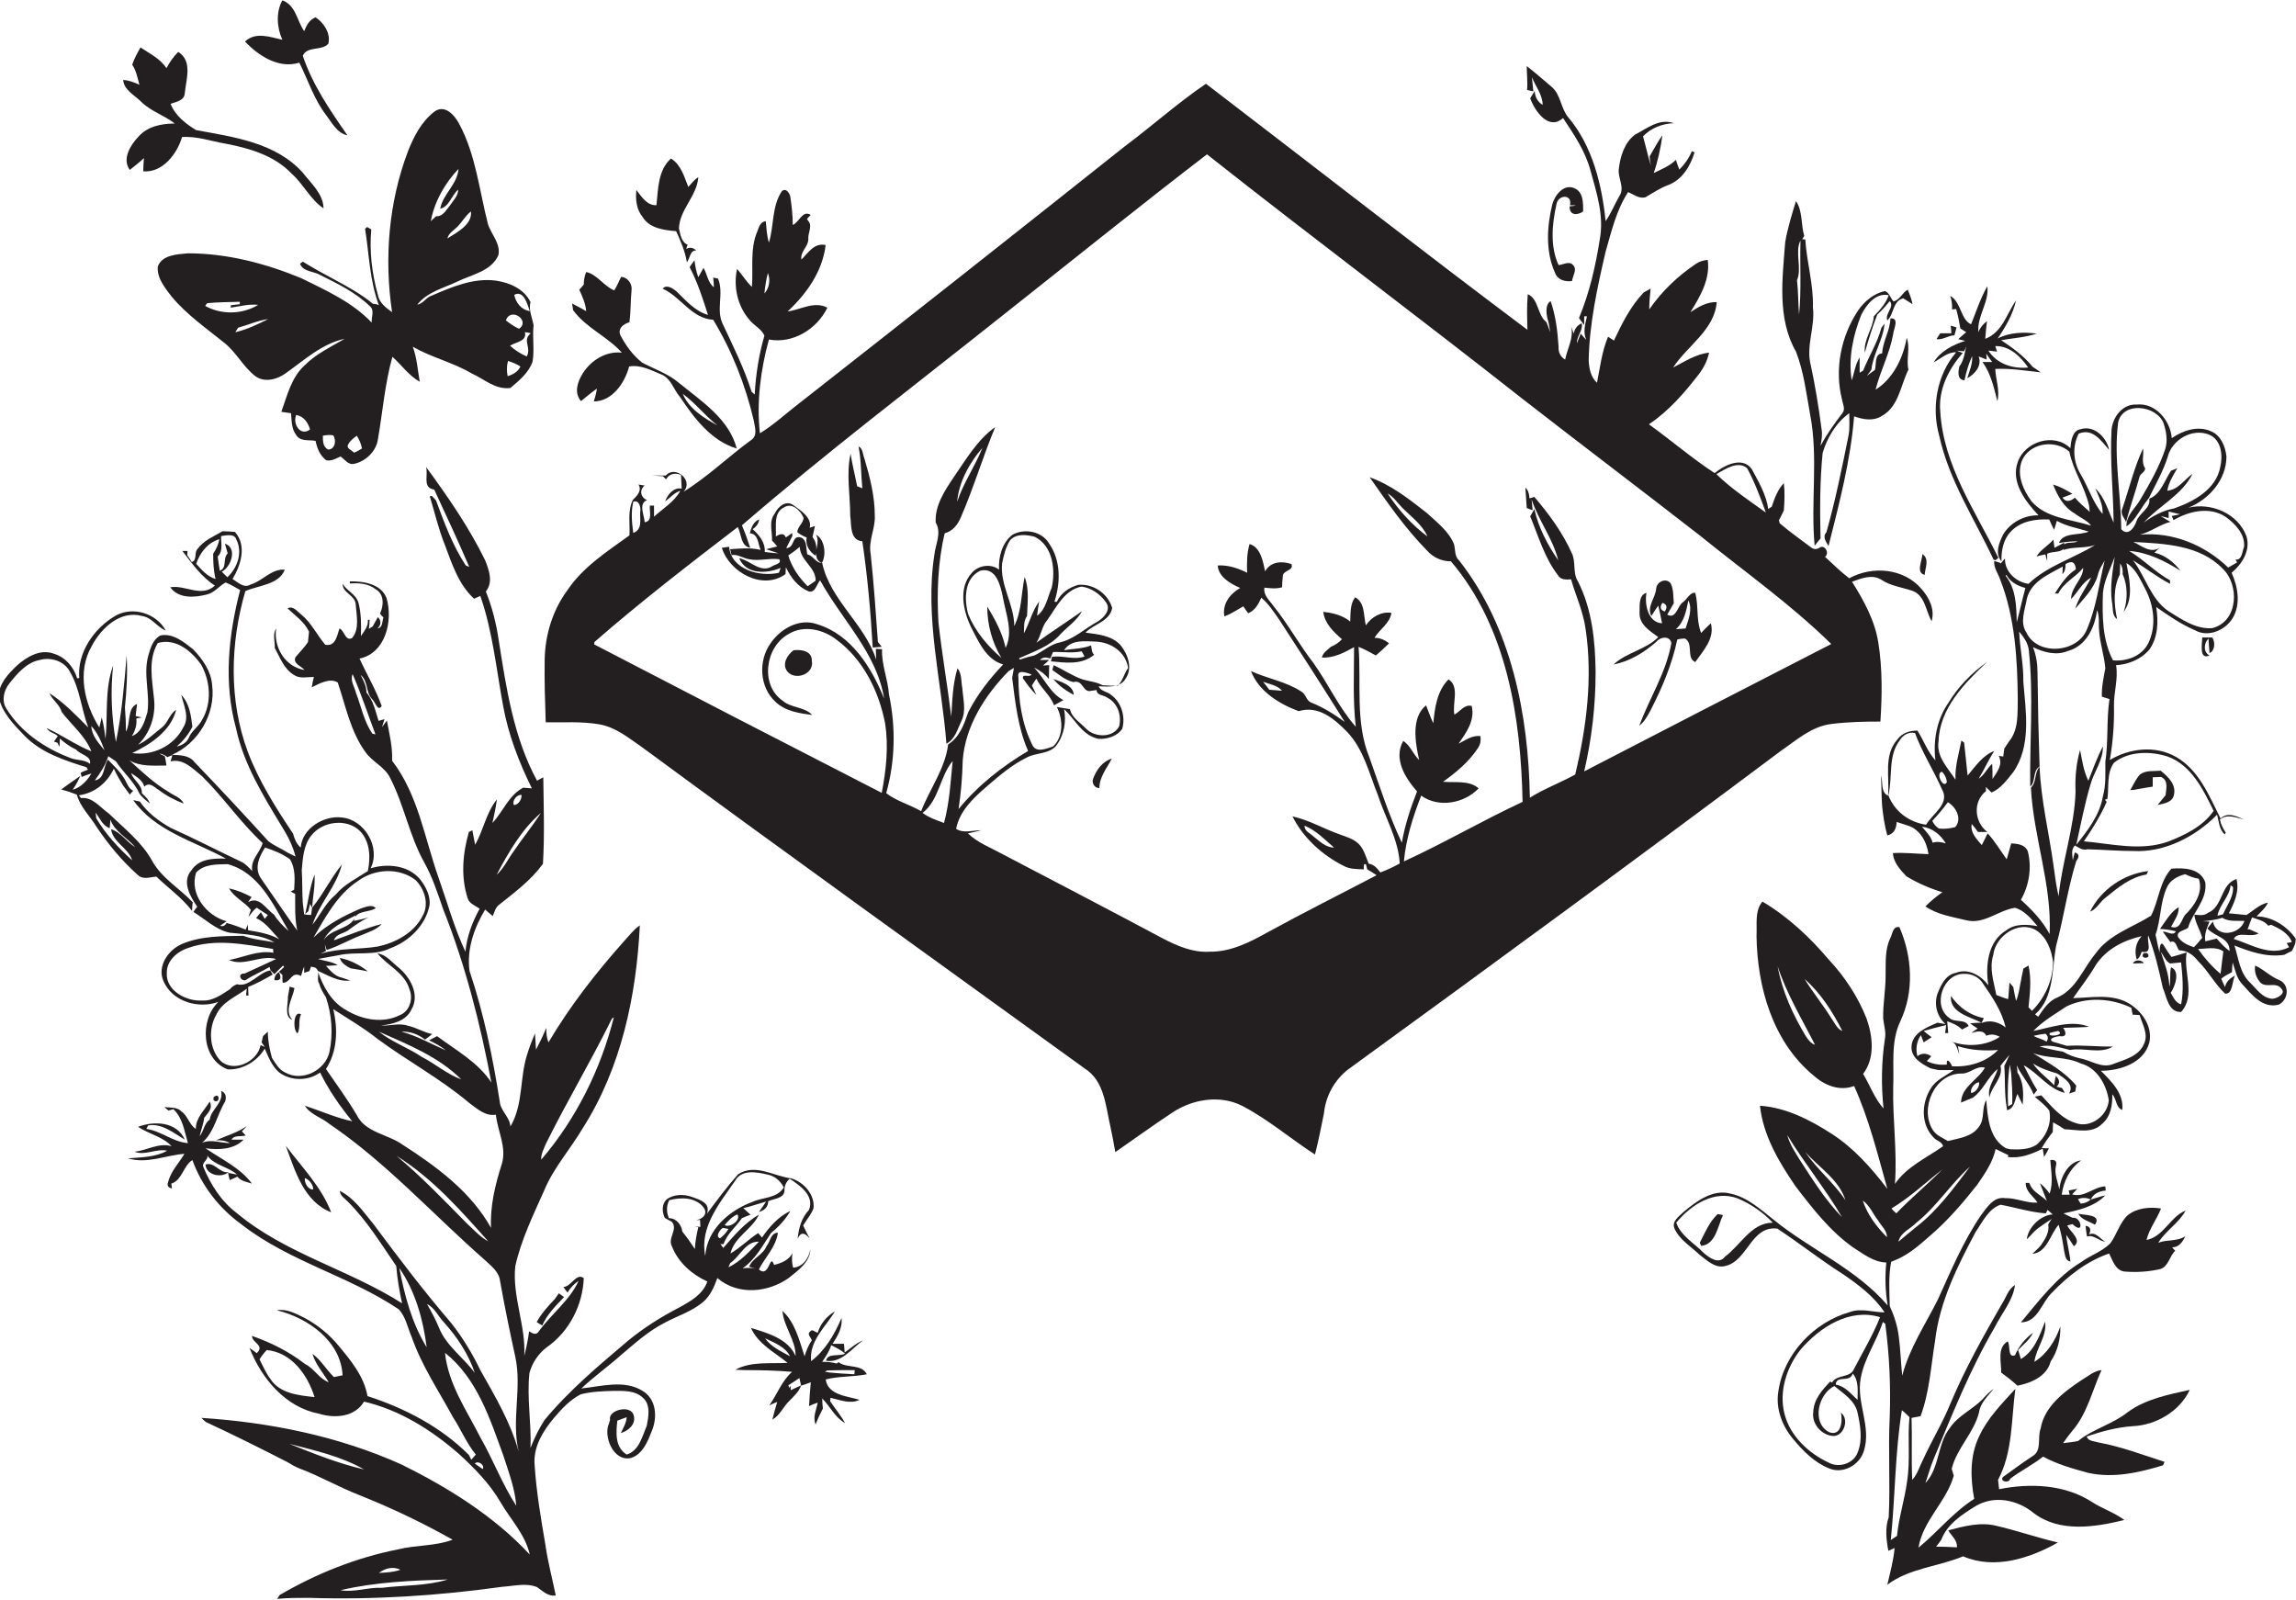 <?xml version="1.0" encoding="utf-8"?>
<!-- Generator: Adobe Illustrator 19.2.0, SVG Export Plug-In . SVG Version: 6.00 Build 0)  -->
<svg version="1.1" id="Layer_1" xmlns="http://www.w3.org/2000/svg" xmlns:xlink="http://www.w3.org/1999/xlink" x="0px" y="0px"
	 viewBox="0 0 663.5 462.4" style="enable-background:new 0 0 663.5 462.4;" xml:space="preserve">
<style type="text/css">
	.st0{fill:#231F20;}
</style>
<g>
	<path class="st0" d="M86.5,18.1c2.5,5,4.2,10.5,7.7,15.1c1.7,2.2,3.2,5.3,6.2,5.9c-5-7.2-10.1-14.6-12.9-23
		c1.3-2.9,5.6-1.3,7.4-3.5c0.7-3-1.3-6-3.7-7.6c-1.8,0.7-2.6,2.3-3.3,4c-2.1-3-2.4-7.5-6.3-8.9c-1.9,3.4-1.6,7.9,0,11.4
		C78,10.7,73.9,9.1,70.8,12C74.6,16,80.5,20,86.5,18.1z"/>
	<path class="st0" d="M40.8,29.4c2.8,2.8,6.7,3.9,9.7,6.3c-3.8,0-7.9,0.8-10.5,3.8c-2.3,2.4-4.8,6.4-2.5,9.6
		c1.4-1.1,2.8-2.2,4.1-3.4c-0.1,0.9-0.2,2.8-0.2,3.8c5.5,0.5,9.8-5,11.2-9.9c4.3-0.3,8.4,1.2,12.5,1.9c6.9,1.3,14.2,3.4,19.2,8.7
		c3.4,3,5.4,7.5,9.2,10c-0.1-4.2-3.6-7.2-6-10.3c-7.8-8.7-19.9-10.3-30.8-12.3c-3-1.8-6.1-4.2-7.4-7.6c1.6-0.6,4-0.9,4.1-3.1
		c0.4-4,2.3-9.3-1.9-11.9c-1.4,1.4-2.5,3-3.4,4.7c-1.8-2.8-4.9-4.2-7.5-6c-0.9,1.6-1.8,3.2-2.4,5c1.2,1.7,1.5,3.8,2.1,5.8
		c-1.5-0.7-3-1.3-4.7-1.4C35.8,26,38.9,27.5,40.8,29.4z"/>
	<path class="st0" d="M529.2,209.2c4.7-0.6,9.4-0.7,14.2-0.7c0.5-7.6,0.6-15.3-0.6-22.8c-1-6.4-4.2-12.2-7.6-17.6
		c2.7-1,5.9-2.3,8.6-0.5c2.6,1.7,5.8,2.1,8.8,3.1c3.7,1.3,3.9,5.8,5.6,8.8c1-3.4-0.7-6.8-2.9-9.3c-5.1-6-14.2-6.8-20.9-3.1
		c-2.5-1.9-4.7-4.1-7-6.2c1.4-1.1-0.1-3.6-1.5-2.7c-0.9,0.6-1.7,0.6-2.5,0c-3-2.3-6.2-4.5-9.1-7c-0.1-0.4-0.3-1.2-0.4-1.6l0.2,0.7
		c0.5-0.9,0.9-1.8,1.4-2.8c0.2-2.6,0.3-5.3,0-7.9c-1.8,1.9-2.7,4.4-3.5,6.8c-0.3,0.2-0.8,0.5-1,0.7c-0.6-4.2-2.8-7.9-4.8-11.6
		c-2.7-3.7-7.9-1.1-10.7,1.2c-6.6-4.3-12.6-9.5-19-14.1c5.7-3.8,10.2-9,14.3-14.3c1.5-1.9,2.6-4.1,3.1-6.4
		c-3.8,0.4-7.1,2.6-10.4,4.3c4.1-6.3,12-10.9,12.6-18.9c-2.9-0.1-5.3,1.4-7.6,2.9c2.8-4.5,5.8-9.6,5-15.1c-1.3,0.1-2.5,0.5-3.5,1.2
		c-5.2,3.5-9.8,7.9-13.4,13.1c0-2,0.2-4,0.4-6c-0.5,0.3-1.5,0.8-2,1.1c-3.8,4-6.3,9-8.6,13.9c-0.4-0.3-1.3-0.8-1.7-1.1
		c-1.8,4.3-2.3,8.8-3.2,13.3c-1.8-1.6-2.3-4.2-2.4-6.5c0.2-10.6,2.5-21.1,4.9-31.4c1.7-5.9,3.1-12,6.5-17.2c1.6,0.7,3.2,2,5,1.5
		c2.1-1.2,4.1-2.6,6.5-3.5c4.1-1.5,6.5-5.5,7.7-9.5l-0.8-0.3c-0.8,2-2.1,3.8-3.6,5.3c-0.4-1-0.7-1.9-1-2.8c-1.8,1.8-4.2,2.7-6.4,3.8
		c1.2-3.5,2-7.2,2.5-10.9c-1.4,1.9-2.5,4.1-3.7,6.1c0.1,0.9,0.2,1.8,0.4,2.7c-0.9-2.8-1.5-5.7-2.3-8.5c2.3-2.4,5.6-3.7,8.9-3.8
		c-4.2-1.5-7.7,1.5-11.2,3.3c-3.1,2.3-4.3,6.4-4.7,10c-0.3,2.6,1.8,5.3,0.2,7.7c-1.4,2.4-2.4,5-4,7.3c-1.1-10.6-3.8-21.7-10.8-30
		c-2.2-2.6-2.1-6.5-4.8-8.8c-2.4-2-4.7-4.1-7.2-6c0,2.3,0.3,4.6,0.1,6.9c0.4,0.1,1.3,0.3,1.8,0.4c-0.1-1-0.3-3.1-0.4-4.1
		c1,2.6,3.1,5.1,3.1,8c-1.5-0.9-2.2-2.3-2.3-4c-0.4,0.7-0.9,1.4-1.3,2.1c1.3,3.6,5.3,9.5,9.5,5.7c3.1,4.7,6.4,9.5,7.9,15.1
		c1.8,6.5,4,13.2,2.7,20c-1.2,7.7-3,15.5-6,22.7c0.5,0.7,0.9,1.3,1.5,2v-2.5h0.8c-0.5,2.2-1.2,4.6-0.2,6.8c-0.4-0.4-1.2-1.3-1.6-1.8
		c-0.3,0.7-0.8,2.1-1.1,2.8c-0.1-2.1,1.8-3.6,1.4-5.8c-1.3,0.6-2.1,1.6-2.3,3l-0.8-2.1c0.9,3.3-1.1,6.4-1.7,9.6
		c-1.4-0.8-2-2.2-1.9-3.7c-0.3-4.5-0.8-8.9-2.3-13.2c-1.8,1.1-1.2,4.4-0.6,6.1c0.2,1,0.3,1.9,0.5,2.9c-0.4-1-0.7-2-1.1-2.9
		c-2.7-2.1-2.2-6.7-5.4-8.1c-0.3,3.4-0.2,6.9-0.1,10.3c-31.2-23.4-61.9-47.4-92.9-71.1c-8.1,5.5-15.7,12.3-23.6,18.2
		c-31.2,24.8-62.5,49.5-93.9,74.1c-3.8,2.9-7.3,6.2-11.4,8.7c-1-9.1,0.2-18.3,2.6-27.1c6.9,1.3,13.9-3,16.9-9.2
		c-3.8-2-7.7,0.6-11.5,1.1c5.5-5.1,10.1-11.6,11-19.2c-3.3-0.7-5,2.2-7,4.2c-0.4-2.3,2-3.7,2-5.9c-0.2-1.6,1.2-3.7,0.1-5.1
		c-0.1-0.2-0.4-0.5-0.5-0.7l0.4-0.5l0.7-0.7c-2.4-1.5-3.3,2.1-5.2,2.9c0-2.7-0.3-5.4-0.7-8.1c-0.2-1.1-1.3-2.8-2.5-1.6
		c-2.9,4.4-2.2,10-3.7,14.8c-0.6-2-0.7-4.1-0.9-6.2c-1.7,0.2-2,1.9-2.5,3.1c-2.1,5-1.1,10.6-1.5,15.9c-1.7-1.6-2.8-3.5-4.3-5.2
		c-1.1,5,0.1,10.6,3.4,14.5c1.3,1.8,3.7,2.8,4.5,4.8c-1.6,5.5-2.5,11.3-2.8,17l-0.9-0.8c-2.1-6.7-5.3-13.1-8.3-19.5
		c-2.1-4.2,0.4-8.9-1.4-13.2l-1.4-0.3c0.1,0.7,0.2,2.1,0.2,2.8c-1.8-1.4-1.9-3.8-3-5.6l-1.5,2.7c-0.6-1.6-0.9-3.2-1.1-4.9
		c-0.5,0.7-1,1.3-1.4,2c2.3,4.4,3.8,9.1,5.3,13.8c-3.8-1.1-6.4-4.2-9.2-6.9c-1-0.8-2.8-2-3.9-0.7c5.3,2.4,8.3,8.6,14.6,9
		c5.4,8.9,9.3,18.8,11.7,29c0.3,1.9,1.3,4.5-0.8,5.8c-6.6,4.8-12.5,10.6-19.5,14.9c3.1-3.2-2.3-7.8-5.1-4.7c-1.3,0-2.6,0-4,0
		c0.8,0,2.4,0.2,3.2,0.2c0.2,0.2,0.6,0.7,0.9,0.9c0.8-1.5,2.3-2,4.3-1.3c0.1,1,0.1,3,0.2,4c-2.3-0.5-4.1,1.7-4.8,3.7
		c1.5-1.1,2.6-2.5,4.4-3.1c-1.7,3.2-5,5.1-7.6,7.5c0-0.8,0-2.4,0-3.2c-0.3,0-0.9,0-1.2,0c-0.2,1.6,0.9,4.5-1.5,4.8
		c-0.1-2-1.9-5.4,0.7-6.4c-1.9-0.7-2.3-3-0.7-4.2l-1.8-0.3c1.1,1.7-0.4,3.3-1.6,4.4c-1.6,3.2-0.8,6.9-1,10.3
		c-6.5,4.7-13.4,9.1-17.9,15.8c-4.3,5.8-6.5,13-6.6,20.2c-0.1,6,0.1,12,0.3,18c5.1,0.1,10.4-0.3,15.5,0.6c4.7,0.8,8.4,3.9,12.2,6.5
		c42.5,31.3,85.3,62,128,92.9c5.8,3.6,6.1,10.9,7.5,16.9c0.5,2.4,1,4.8,1.4,7.3c5.5-3.8,11-7.8,16.6-11.5c5.8-3.8,13.6-5.1,20-1.9
		c7.5,3.9,14,9.5,21.1,14.1c1-3.9,1.8-7.9,2.6-11.9c0.5-5,3-9.6,7-12.7c41.8-30.4,83.6-61,125-92
		C519.1,213.9,523.5,209.9,529.2,209.2z M221.9,78.9c0.8,1.9,0.4,4.4-1,5.9C221.1,82.8,221.4,80.8,221.9,78.9z M504.9,135.3
		c2.2,4.1,3.8,8.4,5.4,12.8c-4.9-3.5-10-6.9-14.3-11.1C498.5,135.6,502.2,133,504.9,135.3z M183,145c1.7-0.7,2.3,1.7,2,3
		c-0.1,2.2,0.7,5-2,6C182.6,151,182.3,148,183,145z M272.8,237.8c-2.1-0.8-4.3-1.5-6.2-2.9c4.8-3.7,5-10.6,8.7-15
		C274.7,225.9,274.4,231.9,272.8,237.8z M440.8,140.9c0.1,2,0.3,3.9,0.4,5.9c0.4,0.2,1.3,0.5,1.7,0.6l-0.3-3.1
		c2,6.1,6.2,11.4,7.7,17.6c-3.1-4.5-5.7-9.4-6.9-14.8c-0.4,0.7-0.8,1.4-1.2,2.1c2.4,5.8,4.1,11.9,8,17c0.8,1.4,2.4,1.3,3.8,1.2
		c1.4,4.8,3.5,9.3,4.2,14.3c2.1,14,0.3,28.4-3,42.1c-4.3,2.4-9,4.1-13.1,6.7c-0.4-24-5.3-49.2-20.4-68.5c-1.4-1.2-1.1-3.1-1.5-4.7
		c-1.5-3.8-5-6.4-7.9-9.1c-5.1-4-10.3-8.1-16.5-10.3c5.1,7.3,10.3,14.8,16.6,21.2c1.8,2,4.2,3.1,6.9,3.1
		c16.2,19.1,20.2,45.2,20.7,69.5c-11.6,5.4-22.7,11.9-34.3,17.2c0.6-6.5,2.6-12.9,5-19c5,3.6,12.4,2.3,16.6-2.1
		c-2.7-2.4-6.9-1.6-10.3-1.9c3.8-2.7,7.4-5.7,10-9.6c0.8-1.1,1-2.3,0.8-3.6c-2.4-0.3-4.3,1.2-6.3,2.2c2.2-3.2,4.8-6.7,3.8-10.9
		c-2-0.6-3.4,1.6-5,2.5c-0.7-3.2,1.6-8.1-1.7-10.2c-3.3,3.3-4,8.2-4.4,12.7c-0.8-1.7-1.4-3.4-2.1-5.2c-4.4,3.6-3.1,10.8-2,15.8
		c-1.8-1.7-2.5-4.2-4.6-5.5c-2.9,5.2,0.6,10.7,4,14.6c-1.9,4.8-3.5,9.7-4.4,14.8c-3.8-8-6.4-16.4-9.4-24.7
		c-4.1-10.1-2.3-21.3-3.1-31.9c1.7,0.7,3.4,1.6,5,2.5c1.3-1.1,2.6-2.3,3.8-3.5c-1.2-1-2.6-1.6-4.2-1.6c1.5-2.5,4.4-4.1,4.9-7.2
		c-2.9-0.5-5.8,1.2-7.4,3.6c-0.7-2.8-0.2-6.6-3.1-8.1c-1.5,2-1.3,4.6-1.4,7c-2.2-1.8-5-2.5-7.8-2.8c0.4,3.4,3,5.8,5.4,7.9
		c-0.9,1-2,1.7-3.2,2.2c-1,0.9-2.3,1.7-2.6,3.1c3.4,0.2,6.4-1.4,9.3-3c0,7.7-0.4,15.4,0.5,23c-4.9-5.5-8-12.5-12.3-18.5
		c-4.1-5.3-7.3-11.2-11.5-16.4c-1.1-1.6-3-3.1-2.6-5.3c1.7,0.2,3.4,0.4,5.1-0.1c0-0.8,0.1-2.3,0.2-3.1c-0.1-1.9,3.3-1.6,2.5-3.6
		c-2.8-1-6.1-0.7-7.6,2.1c-0.6-2.8-1.3-7-4.5-7.9c-0.8,2.7-0.8,5.5-0.7,8.3c-2.6-1.3-5.5-2.3-8.5-2.1c0.2,3.3,3.7,5.3,6.5,6.5
		c-3,1.7-5.2,4.6-4.6,8.2c2-0.7,3.7-1.9,5.5-2.9c0.3,0.5,1,1.5,1.4,2c2-0.8,3-2.7,3.8-4.5c2.1,1.8,3.6,4.1,5.2,6.4
		c6.4,9.8,12.7,19.6,18.9,29.5c-3-2.2-6.2-4.2-9.7-5.6c-1.5-0.6-1.5-2.5-2.9-3.2c-4.4-2.9-9.8-3.7-14.5-5.9
		c2.2,5.8,8.1,9.5,13.8,11.6c5.7-1.8,10.4,2.3,14.1,6.1c4.7,5,6.3,12,8.8,18.2c2.1,6.5,5.9,12.7,6.3,19.7c-1.8,1-3.7,1.9-5.6,2.6
		c-1-1.3-2.2-2.8-4.2-2.5l0.4,1.6c0.7,0.4,2,1.2,2.7,1.7c-10.5,5.5-21.1,10.8-31.5,16.5c-5.2,2.9-10.7,5.7-16.8,5.6
		c-4.8,0.3-9.4-1.7-13.6-3.9c-15.4-8.2-30.9-16.3-46.4-24.4c-3.3-1.8-7-3.2-9.8-5.9c1.3-0.3,2.5-0.5,3.8-0.9c-2.4,0-5,1-7.2-0.4
		c1-5.2,5-8.9,8.8-12.2c3.6-3.1,7.3-6.3,11.6-8.4c2.7-1.5,6.3-0.9,8.5-3.4c2.3-3,3-7,2.3-10.6c3.2,3,5.3,7.7,10,8.6
		c2.4,0.1,5.3-0.7,6.8-2.9c1-3.5-0.2-7.6-3.2-9.8c-1.1-1-3-1-3.6-2.5c2.6,0.1,6.2,0.5,7.7-2.1c2.2-3,0.8-7.1-1.4-9.8
		c-2.6-2.8-6.5-3.1-10.1-3.6c2.3-2.5,6.9-3.1,7.7-7.1c-1.2-4.2-5.5-7.1-9.8-6.7c-2.6,0.7-5.1,2.4-6.2,4.9h-0.7
		c1.8-5.5,1.9-11.9-1.5-16.8c-2.1-3.6-7.1-4.5-10.6-2.6c-3,2.3-4.1,6.4-3.9,10.1c-2.4-1.9-6.2-1.2-8,1.1c-3.7,4.2-2.4,10.6-0.2,15.3
		c2.2,4.2,4.4,9.6,9.4,11c-3.9,4.1-7.5,8.7-10.1,13.8c-1.2,3.5-2.5,7.2-5.8,9.3c-0.9,7.1-5.3,12.8-7.8,19.3
		c-3.3-1.9-7.1-2.9-10.1-5.2c2.6-9.3,2.8-19.1,0.8-28.5c-0.3-4.4-2.2-8.7-2-13.1c-0.4,0-1.3-0.1-1.8-0.1c0,0.8,0.1,2.3,0.1,3.1
		c-3.3-10.3-13.3-17.2-15.6-27.9c-1.9,0-2.5-2.1-4.3-2.5c-0.4-1.6,0-3.8-1.6-4.8c-3.1-1.1-1.8,2.9-4.5,3c0.6-1.2,1.2-2.4,1.8-3.6
		l-0.1-0.8c-0.4,0.3-1.3,1-1.8,1.3c-0.6-1.5-1.9-0.9-2.9-0.3c0.2-2.8-0.8-6.9,2.4-8.4c2.3-1.5,4.8,1,5.6,3c0,1.6-1.8,2.6-1.8,4.2
		c0.8,0.6,1.8,1.2,2.7,1.5c-0.4,2.3,0.8,4.1,2.6,5.3c0.1-0.3,0.1-0.5,0.2-0.8c-0.1,1.2,0.2,2.3,1.6,2.9c1.4-2.5,0.8-6.9-1.7-8.2
		c0.8,1.3,0.4,2.9,0.1,4.4c0.1-1.4-0.3-2.7-1.1-3.7c0.2-0.8,0.5-2.4,0.7-3.2l-1.5,0.5c0.7-2.9-2.6-5-4.7-6.5
		c-2.1-1.6-4.5,0.4-5.4,2.4c-1.8,2.2-0.7,5.2-0.8,7.8c0.4,0.4,1.2,1.3,1.5,1.7c-0.8,0.2-2.4,0.6-3.2,0.8c0.9,0.3,2.7,0.9,3.6,1.2
		c-1.3-0.1-2.7-0.2-4-0.4c0.2-2.7-1.6-4.9-3.5-6.6c1.1-0.7,1.7-1.6,1.9-2.8c-1.6,0.5-2.4,2.5-2.7,4c2.5,0.2,2.3,3,3.1,4.8
		c-2.9-0.7-5.9-0.4-8.8-0.2l0.4,1.7c1.8-0.3,3.3,0.9,5.1,1.2c2.9,0.6,5.8-0.4,8.7,0c0.8,1.3-1.3,1.5-2,2c-3.4,2.2-6.4-1.7-9.6-2.3
		c2,4.8,8,4.5,12,2.8c-0.1,0.3-0.4,1-0.5,1.4c-5.5,1.3-13.8-0.9-14.4-7.5c-0.5,0.1-1.6,0.2-2.1,0.3c2.2,7.1,11.8,12.4,18.4,7.6
		c0-0.5,0.1-1.5,0.1-2c1.4,3,3.5,5.7,6.6,7c2,0.5,2.3-2.2,3.3-3.2c6.2,11.3,16.4,21,18.5,34.2c-3.6-9-9.5-18.5-19.3-21.5
		c-5.2-1.9-10.7,1.3-13.6,5.6c-3.5,5-3.1,12.5,1.4,16.7c2.8,2.8,6.9,3.4,10.7,3.9c-2.2-2.4-6.1-2-8.5-4.1
		c-6.6-4.5-5.1-15.6,1.7-19.3c4.4-2.7,10.1-1.3,13.9,1.7c7.7,5.7,12.2,14.9,14,24.2c1,6.6,0.3,13.4-1,20
		c-27.7-14.2-55.4-28.5-83.1-42.9l0.1-0.7c13.3-11.6,27.3-22.4,41.4-33.2c1.1,2,0.8,5.5,3.6,6c-0.7-2.2-1.5-4.4-2.4-6.5
		c24.1-20.8,49.5-40.1,74.4-59.9c20-15.8,39.8-31.8,60-47.3c30.1,23.8,60.9,46.8,91.1,70.6c17.1,13.3,34.3,26.3,51.4,39.6
		c12.7,10.3,26.2,19.8,37.9,31.3c-23.8,12.2-47.6,24.5-71.4,36.8c2.2-9.4,3.3-19.1,3.3-28.7c-0.1-8.9-1-18.1-5.1-26.2
		c-1.6-2.5-0.5-5.6-1.8-8.2c-2.7-6-6.6-11.3-10.8-16.2L442,144C441.9,142.6,441.6,141.6,440.8,140.9z M412.5,155
		c-4.5-3.3-8.4-7.7-11.5-12.4c1.8,1,2.9,2.8,4.4,4.3C407.9,149.4,411,151.6,412.5,155z M370.5,199.6c-1.2-0.1-2.5-0.2-3.7-0.3
		c-0.6-0.8-1.2-1.6-1.8-2.3C366.9,197.7,369.1,198,370.5,199.6z M289.4,190.1c-4-3.4-7.6-7.7-9.6-12.6c-1.2-4.3-1.2-10.4,3.5-12.6
		c4.6-1.1,5.8,4.3,6.5,7.6c0.8,4.7,3.1,10.1,0.8,14.7c-0.9-4.2-3-8.2-5.3-11.9C285.3,180.5,286.7,185.7,289.4,190.1z M310.2,197.1
		c2.8-0.9,2.7,3.3,5.2,2.5c0.4,0,1.1-0.2,1.5-0.2c0,1.6,2.1,1.4,3.1,2.2c3,1.5,4.2,5.2,3.4,8.3c-1.8,3.4-7,3.2-9.5,0.7
		c-1.7-1.8-4.2-3.2-4.7-5.7c-1.3-0.2-2.5-0.4-3.8-0.6c1.8,3.4,2,8.6-1.1,11.4c-1.9,0.6-4.9,2-6-0.5c-3-6-4-12.9-4-19.6
		c-0.6-2.5,3-1,3.8-0.7c-0.6,1-2.7-0.4-2.5,1.1c1.2,1.7,2.4,3.4,3.9,4.8c-0.3-0.7-1-2.1-1.3-2.7c0.4-0.7,0.8-1.3,1.3-2
		c1.3,2.8,4,4.7,5.1,7.7c0.9-0.5,1.8-1,2.7-1.5c-3.9-2-5.5-6.4-8.5-9.4c1.7,0.8,3.1,1.8,4.3,3.3c0-1,0.1-3,0.1-4l-1.8,0.1
		c0.6-0.5,1.2-1,1.8-1.6h-2.7c0.8-0.8,1.8-0.9,3-0.4c0.2-0.5,0.6-1.4,0.8-1.9c2.8-0.1,5.5,0.4,8.3-0.2c0.2,0.4,0.6,1.1,0.8,1.5
		c-3.1,1.1-6.3-0.4-9.4,0.1l-0.3,1.3c4.2,0.4,8.9,1.1,12.5-1.9c-0.8-0.7-0.7-1.8-0.9-2.7c-2.5,1-5.2,0.9-7.8,1.4
		c2-3.2,6-2.6,9.2-2.5c4.4,0.2,8.6,3,9.3,7.6c-1.1,1.6-1.6,3.7-2.9,5.1c-1.5,0.1-3,0-4.5-0.1c-1.8-1-3.9-1.1-5.8-1.7
		c-2.9-1-5.5-2.8-8.3-4.1c-0.1,0.3-0.3,1-0.4,1.4C305.9,194.8,307.7,196.5,310.2,197.1z M306.4,185.6c-2.8,0.5-4.9,2.6-7.5,3.8
		c-1.4,0.3-2.8,0.7-4.2,1.2l-0.2-0.4c4.2-1.9,8.9-3.4,12-7c2.1-2.2,4.7-3.9,6.2-6.6c-4.4,3.1-8.9,6-13.2,9.1
		c1.4-2.1,1.5-4.7,3.2-6.6c2.6-3.7,4.9-8.6,9.8-9.6c2.7,0.3,5.4,2.1,7,4.4c1.8,2.2-0.5,4.6-2.3,5.7
		C313.5,181.6,310.5,184.6,306.4,185.6z M303.9,169.9c-1.2,2.7-1.7,6.3-4.2,8c0.1-1,0.4-3,0.6-4.1c-2,2.7-2.8,6.2-4.4,9.2
		c0.1-1.7-0.2-3.5,0.9-5c0.1-3.7,0.7-7.7-0.7-11.3c-1,4.7-0.8,9.8-3,14.2c0-6.3-4.2-11.8-3.5-18.2c0.5-2.3,1-4.6,2.3-6.6
		c1.8-2,4.8-1.6,7.1-1C304.3,157.7,305.1,164.8,303.9,169.9z M291.5,193.9c0.4-0.2,1.1-0.7,1.5-0.9c-0.2,1-0.3,1.9-0.5,2.9
		c0.9,7.2,1.7,14.5,4.6,21.1c-7.3,4.3-14.6,10-20.1,16.8c0.7-4.6,1.1-9.3,1.2-14C278.9,209.9,284.6,200.9,291.5,193.9z M235.7,167.8
		c-0.6,0.4-1.7,1.2-2.3,1.6c-2.5-2.5-4.6-5.5-5.6-8.9c1.2-0.8,2.3-1.6,3.3-2.5C231.3,162.1,235.8,163.9,235.7,167.8z"/>
	<path class="st0" d="M107.8,87.8c-3.4-2.8-7.4-5-11.3-7.1c-3-1.6-6.1-3.3-9-5.1l-0.8,0.6c0.9,2.4,3.9,2.1,5.9,3.3
		c5,2.5,10.2,5,14.3,9c1.4,1.1,0.4,3.2,0.5,4.7c-5.6-5.9-13.2-9.3-20.3-12.8c-10.4-4.3-21.5-7.2-32.8-7.2c-3.1,0.3-7.4,0.4-8.7,3.8
		c-0.3,3.4,2.1,6.2,4,8.7C54,91,59.7,94.9,65,99.2c3.4,2.8,5.3,6.8,8.8,9.5c2.6,1.9,6.2,1,8.7-0.8c5.4-3.8,10.5-8.6,17.1-10
		c-3.9,2.3-8.2,4.3-11.5,7.6c-3.9,3.5-5.1,8.8-6.8,13.5c0.7,0.1,2.1,0.3,2.8,0.4c0.2,2.1,0.1,4.5,1.5,6.3c1.2,2,3.8,1.3,5.6,1.7
		c0.4,2.1,1.3,4.3,3.1,5.6c1.5,0.3,2.8-0.5,4.1-1.1c1.2,0.8,2.3,2.6,4,2.1c3.3-0.7,6.3-3.6,6.8-7c1.4-8,2-16.1,4.2-23.9
		c2.7,2.4,4.7,5.4,7.9,7.2c-0.6-3.4-0.8-6.8-2-10.1c5.4,3.1,11.6,4.5,17,7.7c3.6,1.6,6.9,4.8,11.2,4.2c2.5-2.1,5.3-4.4,6.4-7.6
		c0.6-3.5-0.1-7,0.3-10.5c-0.4-2.2-1.5-4.4-0.9-6.7c-1.8-3.8-6-5.6-9.9-6.2c-6.5-0.9-12.8,1.8-18.6,4.3c-1.7,0.5-2.5,2.4-4.2,2.6
		c2.8-3.6,7.7-4.8,11.7-6.7c4.1-2,9.6-2.9,11.7-7.5c0.8-3.4-2.1-6.1-3-9.1c-2.5-9.7-3.5-20-8.3-28.9c-1.3-2.5-4.1-5.7-7.1-3.6
		c-3.8,2.9-6,7.2-7.7,11.5c-5.6,14.8-6.9,30.9-4.6,46.5c-1.8-1.3-3.7-2.7-4.1-5c-1.7-6.1-2.5-12.6-1.9-18.9l-1.2-0.7l-0.6,0.5
		c1.2,7.4,1.3,15,4,22.1C109,87.9,108.2,87.8,107.8,87.8z M59.3,88.4c0.1-0.2,0.4-0.6,0.6-0.8c3.1-0.3,6.2-0.3,9.4-0.4v0.7
		c-0.7,0.1-2,0.2-2.6,0.3v0.7c2.6-0.4,5.3-1.1,7.9-0.8C70,90.9,64,91,59.3,88.4z M68,96c0.2-0.3,0.6-1,0.8-1.3
		c2.9-0.8,5.7-2.1,8.7-2.5C74.5,93.7,71.4,95.2,68,96z M85.6,119.9c2.2,0.4,3.4,2.2,4,4.2C86.8,126.2,84.5,122.5,85.6,119.9z
		 M94.8,129.9c-1.5-0.8-1.5-2.5-1.5-4c1-0.2,2-0.3,3-0.1C97.3,127.3,96.8,129.9,94.8,129.9z M102.3,130.8c-0.6-0.7-2.5-1.3-1.6-2.5
		c0.5-1,1.5-1.7,2.4-2.4c0.7,1.1,1.3,2.4,1.5,3.7C104,130,102.9,130.6,102.3,130.8z M146.7,108.7c-0.3-1.5-0.3-3,0.1-4.4
		c1.3,0.4,2.5,0.9,3.6,1.6C149.7,107.4,148.3,108.2,146.7,108.7z M153.4,96.3c-2.6,2,0.3,4.2-1.2,6.7c-1.8-0.8-3.4-1.8-4.8-3.1
		c1.6-1.1,4.9-1.2,4.3-3.9C152.2,96,153,96.2,153.4,96.3z M153.1,89.9c-2.5-0.4-4-2.4-4.5-4.7C151.4,83.7,152.4,88,153.1,89.9z
		 M150,95c-1.4-0.6-2.6-1.5-3.8-2.4C147.5,88.6,153.4,92.6,150,95z M136.1,61.1c0.4,3.8-4,6-6.8,7.8c0.3-1.5,1.8-2.3,2.8-3.3
		C133.6,64.1,134.5,62.3,136.1,61.1z M132.5,48.8c-0.3,4.4-4.5,7.3-5.3,11.5c2.6-0.5,3.3-3.9,5.2-5.5c0,1.8-1.4,3.1-2.4,4.6
		c-1.1,1.3-2,3.2-4,3.1c-0.4,0.4-1.2,1.1-1.5,1.4C125.5,58.3,128.6,52.9,132.5,48.8z"/>
	<path class="st0" d="M195.4,66.8c1.3,2.9,2.6,5.8,3.1,9c0.9-1.1,0.9-3.6,2.7-3.4c-0.9-0.9-1.8-1-2.9-0.5l0.4-1.2
		c-1.8-0.7-2.1-3-2.5-4.7c0.2-5.5,5.2-9.3,5.6-14.8c-1.2,0.7-2,1.9-2.9,2.8c-1.2-3-2.1-6.4-5-8.2c-3.8,3.4-3.7,8.9-4.2,13.5
		c-2.8,0.1-4.3-2.5-5.8-4.4c-0.3,2.7,0,5.6,1.8,7.8C187.7,66,191.9,66.5,195.4,66.8z"/>
	<path class="st0" d="M457.5,61.1c0-2.4,0.1-5.6-2.5-6.7c-3.1-1.4-5.7,2-6.4,4.6c-1.6,6.5-2,13.7,0.8,19.9c0.7,2,3,2.6,4.9,2.3
		c0.1-1.4,1.6-3.3,0.3-4.6c-1.1-1.3-2.9-0.1-4.2,0c-2.5-5.4-1.9-11.9-0.6-17.6c0.4-2.7,4.6-3.1,3.9,0.3c0.4,0,1.3,0,1.7,0.1
		c-0.5,0.1-1.4,0.2-1.8,0.2C453.5,62.3,455.8,62.3,457.5,61.1z"/>
	<path class="st0" d="M523.1,119.8c2.4,12.5,0.1,25.3,1.3,37.9c0.5-0.7,1.1-1.4,1.7-2.1c-0.2-8.2-0.2-16.5,0.6-24.7
		c1.3-4.4,3.9-8.8,7.7-11.5c0,2.1,0.2,4.3-0.2,6.4c-1.9,9.4-3.8,18.8-6.4,28c-1.3,1.4,0,2.8,0.6,4c3.1-12.3,6.4-24.8,7.4-37.5
		c2.5,0.9,5.5,1.5,8-0.1c4.9-2.7,5.4-8.8,7.7-13.4c-0.7-3,0.6-6.3-0.5-9.2c-1,5.8-3.9,11.8-9,15c1.4-5.5,4.1-10.5,5.1-16.1
		c0.1-1.4,1.9-4.7-0.8-4.5c-0.1,3.5-2.2,6.6-2.4,10.1c-2.3,0.2-1.6,3.2-2.1,4.8c-0.8,0.6-1.6,1.1-2.3,1.7c0.3-0.4,1-1.3,1.3-1.8
		c0.5-4.6,3.4-8.6,3.8-13.3c-0.2,0.3-0.7,0.9-0.9,1.2c-1.2,4.4-3.6,8.2-5.3,12.4l-1,0.6c0-1.1,0-3.3,0-4.4c-1.3,2-1.5,4.4-2.3,6.6
		c-1-6.5,0.4-13,2.8-19c1.5-2.9,4.2-6.4,7.9-5.6c-0.8,2.4-2.6,4.3-4.3,6.1c-0.3,3.7-3,6.7-2.6,10.5c1-3.6,2.2-7.4,3.6-11
		c1.3-1.2,2.5-2.5,3.6-3.9c1.5,1.7-1.5,3.6-0.7,5.6c2-1.9,1.5-5.6,4.6-6.4c0.9,0.6,1.8,1.1,2.7,1.7c-0.3-1.4-0.8-2.8-1.4-4.2
		c-1.6,0.9-2.2,2.9-4.1,3.4c-0.9-0.9-1.2-2.6-2.5-3c-3.2,0.7-6,3-7.8,5.7c-4.9,7.4-6.8,16.9-4.6,25.6c0.2,1.3,1.1,2.8,0.1,4
		c-2.3,3-4.5,6.1-6.3,9.4c0.3-1.6,0.6-3.2,0.3-4.8c-0.8-6.2-1.8-12.3-3.1-18.4c-1.5-5.6,1.3-11.1,0.6-16.8c0.2-6.7-1.8-13-2.2-19.6
		l-0.9-0.1c0.2-0.3,0.4-0.6,0.6-0.9c-1-3.3-0.4-7.2-2.4-10.1c-1.2,3.9-2.4,7.8-3.1,11.8c-0.8,10.5-2.4,22.1,3.1,31.7
		C521.3,107.5,522,113.8,523.1,119.8z M520.3,69.5c-0.2,7.1,0.3,14.3-0.4,21.4c-0.3-3.3-0.2-6.6-0.6-9.9
		C520.8,77.5,518.6,72.8,520.3,69.5z"/>
	<path class="st0" d="M165.6,89.6c3.8,5.2,9.9,7.6,14.1,12.3c-4.6-0.5-8.9,2.2-11.3,6c-1.5,2.4-2.6,5.6-0.5,8c1.5-1.2,3-2.5,4.6-3.6
		c-0.2,1.3-0.5,2.5-0.9,3.7c5.3,0,9-5.4,10.2-10.1c3.3-0.6,6.4,1.1,9.3,2.3c2.8,1.1,3.5,4.3,5.4,6.5c4.1,6.1,9,12.7,16.4,14.9
		c-2.2-8.5-10.1-13.6-16.5-18.8c-3.2-2.8-7.2-4.1-10.8-6c-2.7-2.1-4.7-4.9-6.3-7.9c-0.9-2,0.9-3.3,2.6-3.8c0.4-3.1,0.3-6.1,0.6-9.2
		c0.3-1.8-1.1-3.8-3-3.9c-0.7,1.3-1.2,2.7-2,3.9c-3-1.2-4.9-4.6-8.1-5.3c-0.5,1.2-0.7,2.4-0.7,3.6c-0.3,0.4-1,1.2-1.3,1.5
		c0.9,2,1.8,4,2,6.2c-1.4-0.8-2.7-1.5-4.1-2.2C165.4,88.3,165.6,89.2,165.6,89.6z M207.3,122.9c-3.9-2.1-8.2-4.8-10-9.1
		C201,116.5,203.8,120.2,207.3,122.9z"/>
	<path class="st0" d="M560.7,118.9c-0.6-6.3,2.4-12.3,6.5-16.9c-0.5-0.2-1.4-0.5-1.8-0.7c0.5,0.1,1.6,0.2,2.2,0.2
		c0.2-0.4,0.5-1.1,0.6-1.5c-0.4,2-0.7,4.2-2,5.9c-0.3,1.5-0.7,3.8,1.5,4c0.5-2.4,1.2-4.8,2.2-7c0.2,2.3-0.8,4.3-1.4,6.4
		c2.2-1.2,4.3-3.6,3.3-6.3c0.6,0.2,1.7,0.7,2.3,0.9c0-0.4-0.1-1.3-0.1-1.7c0.5,0.8,1.1,1.6,1.7,2.4c-0.7,0-2.1,0-2.8,0
		c2.4,3.3,3.3,7.4,4.3,11.3c0.8-3.1-0.5-6.2-0.6-9.3c4.4-0.2,8.7,0.5,13.1,1c-0.8-0.6-1.5-1.1-2.3-1.6c-2.5-3.1-5.8-5.5-9.1-7.7
		c3.4-0.6,6.9-0.8,10.3-1.9c-3.7-0.5-7.8-0.4-11.3,1.4c2.3-3.4,4.4-7,5.3-11c-2.7,3.8-3.9,9.2-8.9,11.1c0.1-1.7,0.3-3.4,0.5-5.1
		c-1.1,0.8-2,1.9-2.5,3.2c-0.4-4.7,3.2-8.7,2.6-13.3c-2,3.5-3.2,7.3-4.7,11c-3-1.3-2.9-6.5-6-8.2c0.4,1.3,0.6,2.6,0.5,3.9
		c0.3,0,0.9-0.1,1.2-0.1c0.5,1.8,0.9,3.7,1.2,5.6c0.4,0.3,1.3,0.8,1.7,1.1c-0.8,0.6-1.5,1.3-2.3,2l2,0.5c-3.5,1.1-7.2,3-9.1,6.2
		c2.1-1.1,4-3,6.5-2.9c-5.6,6.5-7.2,15.9-4.9,24.1c2.8,12.9,10.2,24,15.7,35.8l0.5,0.2c0.2-0.2,0.7-0.5,0.9-0.7
		C570.8,147.6,561.6,134.5,560.7,118.9z M576.6,100c4.1-0.1,7.3,3,9.5,6.2c-4.5,0.4-9-1-11.5-4.9c0.6,0.1,1.9,0.2,2.5,0.3L576.6,100
		z"/>
	<path class="st0" d="M564.8,96.9c0.2-0.8,0.4-1.5,0.6-2.3c-0.4-0.1-1.3-0.4-1.7-0.5c0.1,0.5,0.2,1.6,0.2,2.2c-0.8,0-2.4,0-3.2,0
		c-0.3,0.4-0.8,1.3-1.1,1.7C561.4,98.3,563,96.9,564.8,96.9z"/>
	<path class="st0" d="M275.6,137.9c-2.6,3.9-5.5,8.2-5.2,13.1c1.8,3-0.1,6.3-0.4,9.4c-2.8,18.2,2.1,36.4,3.5,54.5
		c2.5-1.3,3.2-4.2,4.3-6.5c1.5-3,0.5-6.4,0.3-9.5c-0.4-2-0.1-4.2-1.4-5.8c-1.4,4.6-1.5,9.3-1.8,14c-1.1-9.1-2.7-18.1-3.7-27.2
		c-0.5-8.6-0.2-17.4,1.8-25.8c2.3-0.6,3.8-2.5,4.7-4.7c3.7-8.5,6.3-17.4,9.9-26C282.5,127,279.2,132.7,275.6,137.9z M276.6,145
		c0.5-5.8,3.6-11.3,7.3-15.6C281.8,134.7,278.4,139.5,276.6,145z"/>
	<path class="st0" d="M251.6,160c-0.7-3.8,1.4-7.3,1.2-11c0-5.6-1.4-11.1-3-16.5c-0.5-1.2-0.4-2.9-1.7-3.5c0.8,4,0.7,8.1,1.1,12.1
		l-1.5-0.6c-0.6-3.1-1.4-6.2-1.9-9.4c-1.3,5.9-0.1,11.9-0.1,17.9c0.4,2.7-0.2,7.1,3.5,7.4c1.5,10.2,2.4,20.4,3,30.7
		c0.9-0.1,1.8-0.1,2.6-0.2l-1.1-1.4C253.1,177,252.5,168.5,251.6,160z"/>
	<path class="st0" d="M618.3,137.7c0.3-0.9,1.7-1.4,1.6-2.4c-1.2-1.7-0.3-3.8-0.6-5.7c-2.6,5.5-4,11.6-6,17.4
		c-0.7,1.5,0.6,2.6,1.1,3.9C615.5,146.5,617.1,142.2,618.3,137.7z"/>
	<path class="st0" d="M227.9,369.3c2.7-2.2,6.1-4.5,6.3-8.3c-0.5,2.5-2.1,5.1-5,5.3c-0.4-1.4-0.4-2.8-0.2-4.2c-1,2-3.2,2.9-5.3,3.4
		c-1.3-3.7-1.3,4-4.4,1.3c1.8-3.5,4.9-6.4,5.5-10.6c-2.1,0-2.2,2.6-3.3,3.9c-1,2.5-4.1,3.5-5,5.9c0.5,0.2,1.4,0.5,1.9,0.6
		c-1.3-0.3-2.5-0.3-3.8-0.1c3.7-2.6,5.8-6.6,8.2-10.2c2.2-1.8,4.2-3.9,5.6-6.4c-3.4,1.6-6.1,4.6-8.2,7.7c-0.3-0.3-0.8-1-1.1-1.3
		c-2.8,1.8-5.1,4.2-8,5.9c1.1-4.8,6.3-7,8.2-11.2c-4.1,2.3-7.2,6.1-10.3,9.6c-0.2-0.3-0.6-0.9-0.8-1.1h0.9c1-3,3.6-5,5.3-7.5
		c0.8-0.4,1.7-0.7,2.5-1c-0.7-0.6-1.4-1.3-2.1-1.9c2.2-0.5,4.4-1.3,6.6-1.9c-0.5,0.8-1.6,2.3-2.1,3c1.5-0.4,2.7-1.4,2.7-3.1
		c1.6-0.8,4.5-0.7,4.7-3c-0.1-1.4,0.5-2.6,1.5-3.5c2.9,1.9,7.2,4.8,5.6,9c-2.2,2.3-3,5.3-3.3,8.4c0.8-2,2-2,3.5-0.1
		c-0.7-1.3-1.3-2.5-1.9-3.8c1-1.7,2.3-3.1,3-5c0.4-3.9-2.8-7.5-6.4-8.6c-5.1-0.6-10.4-4.4-15.4-1.2c-3.2,3.6-6.1,7.5-9,11.4
		c1.1-3.1-2-4-4.2-4.8c-2.4-0.9-5.4-0.9-7.5,0.7c-1.4,1.4-1.3,3.6-0.5,5.3c0.5,0.3,1.5,0.9,2,1.1c2,2.2-1.3,4.7,0.1,7.2
		c1.8,4.6,5.8,8.1,10.2,10.1c-1.3,3.8-5,5.8-8.3,7.6c-5.2,2.7-10.1,5.8-14.6,9.5c-8.5,7.2-17.1,14.4-24.2,23c-1.6,2.5-2.9,5.2-4,8
		c0.3-7.2-1.1-14.5-0.3-21.7c0.8-2.9,2.6-5.6,5-7.4c6.5-4.5,10.4-12.2,10.7-20c-2.2-1.6-3.6,2.5-5.9,2.6c0.4,0.5,0.8,1.1,1.2,1.6
		c0.8-1.4,1.9-2.5,3.2-3.4c-2.5,5.6-7.9,9.6-11.5,14.6c-0.6,1-1.6,0.8-2.4,0.2l-0.4-0.2c-0.3,2.4-0.8,4.7-1.4,7.1
		c0.5-8.7-3.5-17.1-2.6-25.9c1.7-7.7,5.2-14.8,8.4-22c2.7-6.5,7.5-11.8,11.1-17.9c11.1-17.4,15.5-38.2,16.5-58.6
		c-1.8,1.2-3.1,3-4.6,4.6c-8.1,9.1-15.6,18.7-21.8,29.2c-0.5-1.3-0.7-2.7-0.6-4.2c-0.9,2.1-1.9,4.2-3,6.3c-0.1-1.6-0.2-3.1-0.3-4.7
		c-0.8,1.9-1.6,3.9-2.2,5.9c-2.3,6.9-1.1,14.6-4.9,21c-0.2-2.8-2.9-4.5-3.1-7.3c-2-12.7-4.6-25.4-8.7-37.6
		c-0.9-6.2,1.3-12.5,4.5-17.8c0.7,0.6,1.4,1.3,2.2,1.9c0.5-1.2,0.8-2.6,2-3.4c4.5-3.6,9.1-7,12.5-11.7c0.5-8.3,0.2-16.7,0.1-25
		c-0.5,0.3-1.4,0.7-1.8,1c-6.8-12.5-8.9-26.8-11.1-40.7c-0.7-4.8-1.9-9.5-3.7-14c2.2-2.7,0.9-6.2-0.2-9c-4.7-9.6-10.8-18.4-17.1-27
		c0.7,2-0.9,5.6,1.7,6.4l0.7,0.2c3.4,7.4,6.9,14.8,10.1,22.3c-0.3-0.1-0.8-0.3-1-0.4c-3.8-5.8-6.2-12.3-8.6-18.8
		c-0.3-0.3-0.9-1-1.2-1.3l-0.6,0.1c1.4,4.6,2.5,9.4,4.3,13.9c2.1,5.6,4,11.6,8.5,15.7c0.5-0.2,1.3-0.6,1.8-0.8
		c3.6,10.3,4.6,21.1,6.6,31.8c1.5,8.3,4.6,16.3,8.3,23.8c-0.9-0.1-1.7-0.1-2.5-0.2c-4.2,2.2-5.8,6.9-8.9,10.2c0.5-2.3,1-4.5,1.3-6.8
		c-3.1,3.8-3.9,8.9-6.3,13.1c-0.3-1.4-0.5-2.8-0.8-4.2c-0.3,0.1-0.7,0.4-1,0.5c-1.8,6.2-2.4,13.1-0.3,19.3c0.5,1.5,2.3,2,3.4,2.9
		c-2.1,3.8-3.7,8-4.1,12.4c-3.2-6.8-5.2-14.1-7.7-21.2c-4.1-11.5-5.9-24.1-13.5-34c0.2-3.9-0.8-7.8-1.5-11.6
		c-0.5,0.6-0.9,1.3-1.4,1.9l0.7-2.3l-1.7,0.5c-0.9-2.8-1.5-5.9-3.5-8.2c0-1.9-0.9-3.5-1.7-5.1c2.3,1.9,1.4,5.1,3.4,7.1
		c0.8,0.7,1.6,3.7,2.7,1.9c-1.7-4.8-4.3-9.1-6.4-13.7c7.6-1.6,9.7-11,7.8-17.5c-1.6-4.1-6.7-4.9-10.6-4.8v0.6c2.6-0.2,5.4,0,7.5,1.7
		c2.5,1.4,2.3,4.8,1.2,7c0.2,0.3,0.7,0.8,1,1.1c-0.4,1.1-0.1,2.9-1.7,3.2c1.1-1.1,1.1-2.3,0.1-3.3c-0.4,0.7-1.1,2-1.5,2.7l-1.1,0.7
		c0.1-0.6,0.2-1.9,0.2-2.6h-0.5c0.2,1.9-1.1,3.3-2,4.7c0.1-3.2,0.1-6.5-0.7-9.6c-0.7-2.5-3.3-3.4-4.6-5.5c0,2.7,3.7,3.3,3.8,6
		c0.2,3.1,1.2,7.1-1.1,9.7c-2,0.9-2.1-2.2-3.6-2.8c-0.7,2-1.1,5.3-4.1,4.7c-2.4-2.8-4-6.3-6.9-8.7c-1.2-0.9-2.4-2.7-4-1.8
		c2.2,2.1,4.8,3.8,6.2,6.7c-0.1,0.8-0.2,2.3-0.3,3c-1,1.6-2.4,2.9-3.6,4.4c-0.9,1.8,1.7,2.6,2.6,3.7c-5.6-0.9-9-6.6-8.2-12
		c-1.1,1.7-0.3,3.8-0.4,5.6c1.5,2.8,2.7,6.1,5.5,7.8c1.7,1.2,3.8,0.6,5.8,0.6c-0.2,0.8-0.5,2.2-0.6,3c2.2-1.1,5.2-2.8,7.5-1.4
		c2.3,6.8,3.7,14.2,8,20.1c2,2.9,5.7,4.3,7.2,7.6c4,7.8,5.5,16.6,9.8,24.3c2.4,4.3,3.9,9,5.5,13.6c6.4,16.1,10.7,33,13.9,50
		c-3.9-5.9-10.2-9.3-15.7-13.4c-0.8,0.4-1.5,0.8-2.3,1.2c1.6,0.8,3.4,1.7,4.8,2.9c-4.3-1.9-8.3-4.2-12.8-5.4
		c2.5-0.1,4.8,0.7,6.8,2.3c0.7-0.5,1.4-1,2.1-1.6c-2.5-0.5-4.6-1.9-7-2.4c-2.5-0.9-5.2,0.1-7.8-0.1c3.3-0.3,7.3-1.3,8.8-4.6
		c2.5-4.2-0.3-9.3-3.7-12.1c-1.9-1.5-3.6-3.8-6.1-4.1c2.7,3.4,7.9,5.6,9.2,10.3c1.2,2.7,0.1,6.4-2.7,7.5c-4.9,2.5-10.9,1.4-15.5-1.4
		c-4.3-2.3-6.8-6.9-8.3-11.4c3,1.3,6,3.3,9.4,2.8c-0.6-0.2-1.8-0.6-2.4-0.8c-2-0.4-3.3-2-4.6-3.4c1.1-0.1,2.3-0.1,3.4-0.2
		c-1.7-1.1-3.8-1.2-5.7-1.8c2-0.4,4-0.7,6-1.1c4.9-1.1,10.2,0.3,14.9-2c5.4-2,10.1-6.5,11.3-12.3c0.4-2.7-1-5.4-2.6-7.5
		c-3.4-4.2-9.5-4.8-14.4-3.3c3-6-1.7-14.1-8.4-14.7c-5.2-0.6-11.4,3.2-11.8,8.7c-1.2-1-1.8-2.5-2.2-4c-5-7.5-9.9-15.2-13.1-23.7
		c-5.5-14.8-5.1-31.3-0.7-46.4c3.8-1.7,9.7-1.8,11.4-6.2c-3.9-0.3-6.4,3.3-9.9,4.3c-1.9,1.2-3.7-0.7-5.2-1.6c2.4-4,4.2-9.6,0.7-13.6
		c-1.2-0.1-2.4-0.2-3.6-0.2c-2.5,1.5-5.4,2.6-7.2,5.1c-1.1,1.1,0,3.3-1.7,3.8c-0.3-0.5-0.9-1.5-1.3-2l0.1-1.2h-1.5
		c2.8,3.6,5.5,7.5,9.4,10c-3.9,3.6-8.6-0.3-12.9,0.5c2.4,3.3,6.9,3,10.5,2.1c2.3-0.5,3.6-2.5,5.5-3.5c1.5,0.6,2.8,1.4,4.2,2.2
		c-3.4,13-4.8,26.8-1.2,39.9c2.2,10.4,7.9,19.6,13.3,28.5c1.7,2.7,3.1,5.5,3.9,8.6c-0.6-0.3-1.8-0.9-2.4-1.2
		c-1.8-1.2-3.8-1.9-5.5-3.3c-7-7.7-14.1-15.3-21.3-22.8c-1.5-2-4.2-2-6.5-2.1c7.6-3.3,12.7-11.9,11.6-20.2c-0.3-4-2.8-7.5-5.5-10.3
		c-2.7-2.1-5.8-4.7-9.4-4c-2.2,1.1-2.9,3.6-3.5,5.7c-1.6,5.4,0.5,11-0.3,16.5c-0.8,2.6-1.6,5.8-4.5,6.9c1-1.6,1.5-3.3,1.3-5.1
		c0.4-0.1,1.2-0.2,1.6-0.3c-0.4-0.1-1.3-0.3-1.8-0.4c0.1-0.9,0.3-2.7,0.4-3.5c-2.9,1.2-1.8,5.5-3.2,8c0-2.4-0.1-4.7-0.3-7
		c0.5-5,0.8-10,0.5-15c-0.7,8.4-1.4,16.8-3.1,25c-1.3-7.3-1.6-14.8-0.8-22.1c-2.5,6.8-1.5,14.1-2.2,21.2c-0.3-2.1-0.5-4.2-1.1-6.2
		c-0.2,0.7-0.5,2.2-0.7,2.9c-4.3-6.8-6.5-16.1-2.2-23.5c2.7-5.2,8.3-10.5,14.6-8.7c2.8,0.4,4.3,3.2,6.8,4.2c-2.7-5-9.5-7.1-14.5-4.3
		c-6.2,3.6-11.1,10.6-10.5,18l-0.6,0.1c-1-3.3-3.4-6.1-6.7-7.1c-3.9-1.5-7.9,0.9-10.7,3.4c-2.5,2.4-5.3,5.3-5.3,9
		c0.9,4.5,4.3,8,7.4,11.2c4.8,5,11.6,7.2,18,9.2l0.4,0.7c-0.5,0.2-1.6,0.6-2.1,0.9l0.3,1.2c0.7-0.3,2.1-0.8,2.8-1
		c-1.2,2.1-3,4-5.4,4.7c0.9-1.3,1.6-2.6,2.2-4c-1.9,1.3-3.7,2.6-5.5,3.9c1.5,0.4,3,0.9,4.5,1.5c1,3.6,3.8,6.2,5.7,9.3
		c3.4,5.1,7.3,9.8,11.9,13.9c1.5,1.5,3.6,0.6,5.4,0.5c3.4,3.3,7.4,6.1,10.3,9.9c0-0.6,0.1-1.9,0.2-2.5c-3.8-4-8.9-6.9-11.7-11.9
		c-3-5.5-8.1-9.4-12.5-13.7c-2.5-1.7-4.7-4.9-8.1-4.5l-0.6-0.8c4.5-0.6,8.2-3.6,10.1-7.7c0.8,1.7,1.7,3.3,2.7,4.9
		c0.5,0.6,1.4,1.9,1.9,2.6c0.3-0.4,0.7-0.8,1-1.1c-1.5-0.7-1.8-2.4-2.7-3.7c-1.2-2-3-3.6-4.6-5.3c-1.4,1.9-0.8,5.5-3.8,6
		c1.6-2.2,3.1-4.4,3.9-7c0.7,0.5,1.5,1,2.2,1.5c2.1,3.2,5.2,5.8,6.8,9.3c0.8,1.2,2,2,3,2.9c-0.4-1.3-1.4-2.1-2.3-3
		c0.1-2.5-2.4-3.6-3.1-5.8c1.5,1,3.3,2,3.8,3.9c1.5-1.5,2.9,0.2,4.1,0.9c2.2,1.7,4.7,3,7.3,4c-0.8-1.8-2.9-2.3-4.4-3.4
		c-4.2-2.5-7.7-5.8-11.3-9.1c3.2,1.9,7,1.5,10.7,1.5c-0.1-0.7-0.3-2.1-0.5-2.7c-3.4-1.5,0.4-0.4,0.7,0.3c0.5-0.2,1-0.4,1.5-0.6
		c-0.1,0.5-0.4,1.3-0.5,1.8c3.7-0.9,6.5,2.2,9.1,4.3c6.2,6.1,11.1,13.4,17.5,19.3c-0.8,2.9-3.6,4.8-3,8.1c-1-1-1.9-2.1-3.2-2.7
		c-6.8-3.2-13.5-6.7-20.4-9.8c-3.4-1.9-6.7-4.4-8.9-7.6c-0.5-0.1-1.4-0.3-1.9-0.4c6.4,9,17.5,11.8,26.8,16.9c-3.6-0.1-7.8,0-10,3.4
		c-2.8,3.2-0.4,7.5,1.7,10.5c-0.4,0.5-0.8,1-1.1,1.5c3.4,2.1,6.4,5.1,10.4,6c4.4,0.5,9.1,0.5,13,2.8c-3-0.6-6.1-0.8-9-1.9
		c-6,0.1-12.2,0-17.8,2.4c-3.9,1.7-7.1,6.4-5.3,10.6c2.5,6,10.1,8.2,15.9,6.1c-5.5,5.3-4.9,16.6,2.7,19.5c4.3,0.2,8.5-2.3,10.7-6
		c1.1,2.5,2.1,5.1,4.2,6.9c3.4,2.5,8.4,2.5,11.8,0c2.5,5.1,5.7,9.7,9.3,14.1c-4.7-1-9.1-3-13.7-4.5c1.5,2.5,4.8,3.4,7,5.2
		c16.5,11.2,29.9,26.1,44.8,39.2c1.9,1.8,4.3,3.5,4.6,6.2c1.3,7.3,2.8,14.6,4.4,21.9c2,9.1-1.2,18.4,1,27.5
		c-2.3-8.4-6.8-16-11.1-23.6c-2.3-4.8-5.1-9.4-8.4-13.6c-7.9-9.2-15.2-18.8-22.4-28.5c-2.9-3.5-5.6-7.6-9.8-9.7
		c0.1,1.5,1.5,2.2,2.4,3.2c5.5,5.5,9.5,12.1,13.9,18.5c0.3,3.6,0.9,7.2,1.7,10.8c-15.4-9.8-33.7-14.3-47.8-26.1
		c-4.5-3.4-7.5-8.2-9.6-13.2c-0.7-1.4,1.5-2.1,1.1-3.4c2.1,2.9,6.1,3.2,8.6,5.5l-2.6-0.5c0.1-0.1,0.1-0.1,0.2-0.2
		c-2.7,0.4-4.1-3.1-6.7-2.2c0.1,2.9,4.3,4,6.5,2.3c0.1,0.5,0.3,1.6,0.5,2.2l2.2-1c1,1.3,2.7,1.5,4.2,2c-3.4-4.6-8.8-7-13.4-10.2
		c3.8,0.5,8.2,0.4,11-2.5c-0.9,0-2.6,0-3.5,0c0.8-1.4,2.8-0.8,4.1-1.2l-1.1-1.2c0.4-0.4,1.1-1.1,1.4-1.5c-2.7,1.9-6,2.8-8.9,4.1
		c1.5-0.1,2.8,0.1,4.1,0.8c-2.7,0-5.4-1.2-8.1-0.1c3.6-3.1,4.3-8.1,6.7-12c0.4-1.5,0-2.5-1.2-3c0.8,3.5-2.9,5.3-3.3,8.3
		c-1.6,1.1-1.7,3.3-2.9,4.8c0.4-1.8,1.1-3.5,1.3-5.3c1.1-1.5,2.6-2.6,1.6-4.7c-1.5,2.5-4.1,4.8-4,7.9c-1.9-1.2-2.3-3.7-4.1-5
		c-1.3-1.4-3.3-1.1-5-1.3c0.4,0.3,0.8,0.7,1.2,1c0.4-0.1,1.1-0.3,1.4-0.4c2.7,2.5,3.2,6.4,4.2,9.8c-4.3-0.3-7.7-3.5-12-4.1l0.5-1
		c4-0.7,7.4,2.2,10.6,4.1c-2.3-5.2-8.8-5.5-13.5-3.7c3.1,2.1,7.1,2.8,9.7,5.6c-3.7-1.1-7.1,1.2-10.7,1.6c3,1.2,6.3-1,9.4-0.3
		c-3.3,1.9-7.6,1.9-11.3,2.2c5.5,1.7,10.8-0.9,16.3-1.3c-1.6,2.7-3.9,5-4.7,8.1c-0.4,1.1,0,1.7,1.1,1.9l-0.2-1.4
		c3.1-0.9,3.5-5.2,6.1-6.8c2.7,7.5,7.8,14,14.2,18.6c13.7,10.7,31.1,14.9,45.4,24.5c2.1,2.2,2.6,5.4,3.8,8.1
		c2.9,8.3,7.8,15.5,11.9,23.1c2.3,3.5,3.9,7.5,6.6,10.8c-0.4,0.5-0.9,1-1.3,1.5l-0.7-1.4c-8.1-8.1-18.5-13.5-29.3-17
		c-1-5.7-4.8-10.3-8.4-14.6c-2.7-3.3-6.1-6-9.8-8c-2.5-1.2-5.1-2.7-8-2.2c9,2.2,18.5,8.9,19,18.8c-0.8,0.2-1.7,0.3-2.5,0.5
		c-2.2-2.1-3.7-4.9-6.2-6.7c0.9,3.1,3.1,5.5,4.7,8.2c-2.8-1-4.2-4-6.9-5.3c-4.6-3.6-9.9-6.2-15.3-8.1c0.1,2.1,3.8,2.7,1.4,5
		c-0.5-0.4-1.6-1.2-2.1-1.5c3.5,8.8,10.3,17.1,20.1,19c4.6,1.4,10.3,1,13-3.5c10.3,2.4,19.5,8.2,27.4,15.1c4.5,4.1,8.9,8.6,12,13.9
		c2.9,5,7.2,9.4,8.5,15.2c-10.3-11.1-23.5-19.3-37-26c-18.2-8.2-38-12.2-57.9-13.5c0.3,0.3,0.9,0.9,1.3,1.2
		c8,3.7,15.8,7.6,23.6,11.6c1.1,0.7,2.2,1.3,3.4,1.8c5.9,2.2,11.4,5.4,17.3,7.7c9.3,3.7,18.3,8,27,12.9c-5,1.9-10.6,1.5-15.8,2.8
		c-12.1,2.4-23.6,7-34.2,13.2l-0.7,1.1c3-0.3,6.1-0.3,9.1-0.3c18.7,0.6,37.4-0.6,56-3.2c3.3-0.2,6.8-1.2,10,0.1
		c1.6,1.1,3.2,2.8,5.4,2.4c-1-4.9-2.3-9.7-3-14.7c-1.3-7.6-2.6-15.2-3.1-22.9c-0.5-5.2,2.4-9.9,5.6-13.7c2.2-2.6,4.6-5.2,7.7-6.8
		c3-0.8,6.2-0.9,9.4-1c2.9,0,6.3-0.2,8.6,2c2.3,2,1.6,5.5,1.1,8.1c-1.3,3-2.2,7.2-5.8,8.3c-3.4-2.1-3.1-6.3-2.7-9.8
		c0.7-0.3,2-0.7,2.7-1c-0.1,1.7-1,3.1-1.7,4.6c2-0.6,4.3-2.4,3.8-4.8c-0.5-3.7-7.6-1.9-6.9,0.9c-0.1,0.3-0.2,0.8-0.3,1.1
		c-1.7,3.5,1.1,11.1,6.3,10c3.5-1.1,4.9-4.9,6.1-7.9c1.6-3.9,1.3-9.1-2.7-11.5c-5.3-3.3-11.9-1.3-17.7-0.7c3.6-3.4,7.7-6.3,11.4-9.6
		c4-3.4,8-7,12.7-9.4c3.7-2,7.8-3.2,11.1-6c2.1-1.8,3.2-4.4,4.1-6.9C213.4,374.5,222.1,373.4,227.9,369.3z M157.8,330.4
		c6-12.1,13-23.8,19-36l0.6-0.5c-3.8,15.1-10.9,29.4-21,41.2C156.3,333.4,157.2,331.9,157.8,330.4z M150.7,229.7
		c0.2,1.2-1,3-2.2,2.9C147.9,231.4,149.4,229.5,150.7,229.7z M156.3,234.9c-2.4,3.8-5.3,7.3-7.8,11c-1.7,2.3-2.9,5-5,6.9
		C146.9,246.4,150.7,239.7,156.3,234.9z M107.6,212c-2.4-3.5-3.2-7.8-4.7-11.7c-0.4-1.8-1.8-3.6-1-5.5c2.5,5.7,4.4,11.6,6.6,17.4
		L107.6,212z M62.3,167.3c-2.4-0.7-4-2.6-5.6-4.4c1.1-3.2,3.3-6.1,6.7-7.1c-0.3,1.5-0.9,2.9-1.8,4.2
		C61.6,162.4,61.7,164.9,62.3,167.3z M65.7,166.8c-0.4-0.4-1.2-1.2-1.6-1.6c2.7-1.4,4.6-6.9,0.9-8.1c0.2,0.7,0.6,2.1,0.8,2.8
		c-1.5,1.4-0.1,4.3-2.3,5c-0.1-1-0.5-3.1-0.6-4.1c1.7-1.6,0.9-3.9,1-5.9c1.4-0.2,3.9-0.8,4.4,1C70.2,159.7,68.6,164.1,65.7,166.8z
		 M31.7,239.3c0-0.6,0.2-1.8,0.2-2.5c1.1,3.4,4.9,5.3,7.2,8c-2.5-1.5-4.1-4.3-7-5.2c0.5,3.8,5,5.4,6.1,9c-4-3.6-7.7-7.6-10.4-12.2
		c0-0.4-0.1-1.2-0.2-1.6C28.9,236.4,29.6,238.6,31.7,239.3z M16.7,212.7c-0.4,0.5-0.7,1.1-1.1,1.6l1,0.3c0.2,0.3,0.4,0.9,0.6,1.2
		c0-0.6,0.1-1.8,0.1-2.4c1.4,1.3,3,2.4,4.7,3.2c1.2,1.5,4.5,1.8,4,4.1c-1.7-1.3-3.8-0.9-5.7-1.7c-7.4-2.8-14.3-7.5-18.5-14.3
		c-1.4-2.3-0.7-5.2,0.9-7.2c2.3-2.9,5-6.1,8.8-6.8c3.2-0.9,7.1,0.3,8.7,3.4c2.9,4.9,3.3,10.8,5.3,16.1c-3.5-3.5-7-7.2-11.2-9.9
		c0.8,2,3,3.3,3.5,5.4c2.9,3.8,6.8,6.9,8.6,11.4c-4.5-1.8-8.5-4.7-12.9-6.7C14.1,211.6,15.8,211.8,16.7,212.7z M26.4,209.8
		c1.8,2,2.9,4.5,3.8,7C28.5,214.7,26.5,212.6,26.4,209.8z M38.2,217.6c5.3-2.5,11.2-6.4,12.7-12.5c-1.9,1.2-2.4,3.8-4.1,5.1
		c-2.2,1.7-4.3,3.8-6.9,5c3.5-3.4,5.2-8.5,4.6-13.4c-0.5-5.3-1.8-11.1,1.1-16c5.2-1.5,9.7,2.3,12.5,6.2c2.7,4.8,3.2,11.1,0.3,16
		c-1,2-3.1,3.2-3.9,5.3c-0.6,1.3-2,2.1-3.4,2.4c1.8-1.6,3.4-3.5,4.5-5.7c-0.4-3.2-0.8-6.7-3.2-9.2c0.7,3.1,2.5,6.5,0.5,9.5
		C50.2,215.6,44,218.5,38.2,217.6z M133.3,311.9c-4.1-1.5-7.5-4.5-11.4-6.5c-4-2.7-8.7-4.3-12.4-7.3
		C117.8,301.8,126.7,305.3,133.3,311.9z M120.1,254.3c2.6,2.6,4,7,2,10.4c-2.5,4.9-7.8,7.7-12.9,8.8c-5.5,0.9-11.2,0.4-16.6,2.1
		c0.4-0.2,1.2-0.6,1.6-0.8c-0.1-0.5-0.3-1.5-0.3-1.9c0.1,0.4,0.4,1.2,0.5,1.6c3.5-1.1,6.6-3,10.1-4.3c2-0.9,4.3-1.5,5.8-3.2
		c-4.7,1.2-9.2,3.1-13.8,4.7c0.6-1.8,2.6-1.9,4-2.8c1.9-1.4,3.8-2.8,6-3.8c-1,0.3-3.1,0.8-4.2,1c0-0.2,0.1-0.4,0.1-0.6
		c-1.9,3.1-6.8,2.9-8.9,6.2c1.8-3.7,5.8-5.4,9.3-7.2c0,0.1-0.1,0.2-0.1,0.4c1.2-1.8,4.2-1.3,5.9-2.5c-1.2-1.2-2.9-0.3-4.3,0.1
		c-4.9,2.1-9.8,4.6-13.7,8.4c3.5-6,6.9-12.4,12.8-16.3C108.2,251,115.3,250.6,120.1,254.3z M89.9,241.5c3.2-4.2,10.3-5.2,14.2-1.3
		c2.9,3.1,3,7.6,2.2,11.5c-3.2,2.1-6.8,3.8-9.3,6.8c-2.9,2.4-4.4,5.8-6.7,8.7c2-6.2,6.9-11,8.5-17.4c-3.2,3.9-5.4,8.6-8.6,12.5
		c-0.1,0.5-0.2,1.6-0.3,2.1c-0.5,0-1.5-0.1-2-0.2c-0.1-1.1-0.3-2.2-0.4-3.3c-0.2-3.2-0.1-6.4-0.3-9.5
		C87.5,248.1,87.7,244.3,89.9,241.5z M76.6,244.9c2.5,0.8,5,1.8,7.2,3.4c1.6,2.6,1.4,5.8,1.2,8.8l-1,0.5c0.3,0.2,0.9,0.5,1.3,0.7
		c0,1.2,0,2.4,0,3.6c0,2.4,0.1,4.7,0.6,7c-3.6-5-7-10.1-10.5-15.1C73.4,250.9,74.9,247.5,76.6,244.9z M71.7,268.8
		c0-0.4-0.1-1.2-0.1-1.6c-0.2,0.4-0.5,1.1-0.6,1.4c-1.8-0.7-3.6-1.4-5.5-1.9c-0.5,0.8-1.1,1.1-1.9,0.8c0.5-0.3,1.4-1,1.9-1.3
		c-5.8-1.5-10.9-7.9-8.8-14.1c2.4-2.5,5.9-2.3,9.1-2.4C75,252.2,79,261.5,83.4,269c-1.6-1.4-3.1-2.9-4.2-4.7
		c-2.3-1.6-4.3-5.5-7.5-3.6l1-1.5c-2.1-1.1-4.2-2-6.5-2.5c1.4,2.6,4.5,3.9,6.3,6.2c-0.2,0.5-0.5,1.5-0.7,2c0.8-0.8,1.4-2,2.4-2.6
		c1.1,0.7,2.1,1.4,3.2,2.1l-0.9,1.1l-1.1-1.9c-0.5,0.5-0.9,1.1-1.4,1.7c2.8,1.2,4.6,3.9,6.7,6.1C77.9,269.8,74.7,269.3,71.7,268.8z
		 M82.4,309.9c-1.8-0.8-2.8-2.7-3.8-4.2c-0.7-2.5-1.2-5-1.2-7.6l-1.4,1.3l-0.4,1.8c0.2,0.3,0.7,1,0.9,1.3c-0.3-0.1-0.9-0.4-1.2-0.5
		c-0.9,4.8-7.8,8.1-11.6,4.5c-3.3-3.5-3.5-9.3-1.2-13.3c1.7-3.7,5.7-5.2,8.8-7.5l-0.2,1.9c0.2,0,0.5,0.1,0.7,0.1
		c0-0.6-0.1-1.9-0.1-2.5c2.5-1,4.8-2.3,7.1-3.6l-0.7-1.2c-3.3,0.5-6.1,5-9.6,4c-0.8,0.3-1.5,0.7-2,1.4c-2.5,1.6-5,3.5-8.1,3.3
		c-4.6,0.3-10.6-2.9-10.2-8.1c0-3.5,3.1-6.1,6.2-7.1c8-2.8,16.4-1,24.5,0.3l0.1,1.1c-4.4-0.8-8.5,1.3-12.8,2.1
		c4.3,2,9.1-1.6,13.6-0.3c-3,1.4-6,2.8-9.1,4.2c-2.3-0.1-1.1,2.4,0.3,1.9c2.2-1.5,4.6-2.4,6.9-3.8c0.1,0.3,0.2,0.8,0.3,1l1.1,1.1
		c0.8-0.9,1.7-1.7,2.5-2.5l0.3,0.4c-0.4,0.4-1.1,1.1-1.5,1.4l1,0.9c0,0.6,0,1.7,0.1,2.3c2.5-0.1,2.4-3.5,5.3-2
		c0.2-0.7,0.6-2.1,0.9-2.7c0,0.5,0,1.4,0,1.8l1.5-0.5l0.5-1.3c0.3,0.1,0.9,0.2,1.2,0.3c1.7,1.1,0.2,3.1,1.1,4.5
		c0.4,1.5,1.2,2.8,2,4.1c1.7,5,2.1,10.6,1,15.8C94,309.3,87.3,312.7,82.4,309.9z M134.9,353.5c-6.6-6.7-13.1-13.5-20.3-19.5
		c10.3,6.4,18.5,15.7,26.5,24.7C138.7,357.4,136.9,355.3,134.9,353.5z M145,336.4c-1.9,5.9-3.4,12.1-3.1,18.4
		c-5.8-10.4-15.7-17.7-25.5-24c-4.3-3.1-10.8-3.5-13.3-8.6c-2.7-4.6-5.9-8.9-8.9-13.3c3.3-5.1,3.5-11.5,2.1-17.3
		c4.3,2.8,8.8,5.4,12.8,8.6c8.7,6.4,18.2,11.5,26.5,18.5c2.3,1.7,4.7,3.9,7.7,3.4C143.8,326.9,146.5,331.5,145,336.4z M78.1,398.4
		c-1.3-1.7-2.1-3.7-3.1-5.6c0.6-1,1.3-1.9,2.1-2.7c7.2,0.7,11.8,7.2,13.8,13.6C86.4,403.2,80.8,402.7,78.1,398.4z M115.4,366.4
		c4.6,6.7,6.9,14.9,7.9,22.9C119,382.3,116.9,374.3,115.4,366.4z M123.4,376.8c2.2,1.1,3.2,3.5,4.8,5.2c3.9,4.3,7.2,9.3,9,14.7
		c-3.3-4.5-8.3-7.8-10.4-13.2C125.9,381.3,124.7,379.1,123.4,376.8z M139.5,424.5c-0.6-0.4-1.7-1.2-2.3-1.6
		C138.1,421.9,140.2,423.3,139.5,424.5z M138.9,415.5c-4-7.9-9.4-15.6-10.3-24.6c9.3,7.4,13,19.1,16.9,29.8
		c1.5,4.7,3.3,9.4,3.7,14.4C145.2,429,142.6,422,138.9,415.5z M83.6,417.2c7.3,1.9,15,3.6,21.6,7.4C97.8,422.9,90.6,420,83.6,417.2z
		 M115.7,453.6c-2,0.7-4.1,0.8-6.2,0.9C111.2,453.2,113.6,452.5,115.7,453.6z M110.4,458.8c-4-0.2-8,1.4-12,0.7
		c10.2-2.4,20.7-2.8,31-3.1C123.3,458.3,116.8,458,110.4,458.8z M209.4,354c1-1.2,2.2-2.5,3.7-3.1C214.2,352.5,211,354.9,209.4,354z
		 M202.3,352.5l0.1,2c-0.4,0-1.3-0.1-1.7-0.1l1.1,0.2c-0.5,2.1-0.9,4.2-1,6.3c-1.1-1.7-2.3-3.4-3.6-5c-0.3-2-1.7-3.9-3.9-3.9
		c-0.7-1.7-0.8-3.5,0.1-5.2c3.4-0.9,7.7-0.9,10,2.2c1.2,1.8-0.4,3.3-2.1,3.5C201.7,352.6,202,352.5,202.3,352.5z M203.8,362.9
		c-1.7-8.4,4.3-15.4,8.7-21.8c1.9-3.3,6.3-2.4,9.3-1.7c2.1,0.4,3.7,1.8,4.7,3.7c-1.9,3.2-6,2.8-9.1,4.2
		C210.7,349.8,204.3,355.3,203.8,362.9z M208.9,354.8c0.4,0.1,1.2,0.2,1.6,0.3c-0.6,1.1-1.4,1.9-2.4,2.7
		C206.6,357.4,208.1,355.2,208.9,354.8z M211,365c2.8-1.9,4.5-6.4,8.3-6.2c-2.7,2.8-5.3,5.7-8.8,7.4L211,365z"/>
	<path class="st0" d="M201.4,352.6c-0.3,0-0.6,0-0.8,0C200.8,352.6,201.1,352.6,201.4,352.6z"/>
	<path class="st0" d="M556.2,166.1c0.1-2,1.5-4.6-0.7-6C555.6,161.9,553.5,165.5,556.2,166.1z"/>
	<path class="st0" d="M478.7,185.4c1.1-1.4,3.8-1.8,4.3,0.4c-1.5,8.5-6.3,15.9-9.3,23.9c1.6-1.2,2.5-3,3.4-4.7
		c3.3-6.4,6.1-13.1,7.6-20.2c0.7-0.2,1.5-0.3,2.2-0.3c2.6,1.4,0.3,5.7,3,6.8c2.3-3.3,5.7-6.8,4.5-11.2c-1,0.9-1.9,1.8-2.8,2.8
		c-1.5-3.7-0.7-7.8-1.7-11.6c-1.6-0.2-2.4,2-3.7,2.8c-1.5,1.2-1.9,4.9-4.4,3.5c0.6-1.1,1.3-2.2,1.9-3.3c-0.2-1.9,0-3.9-0.9-5.7
		c-1.3-1.8-4.1-0.5-4.2,1.5c-0.2,2.7-2.8,5.2-1.4,7.9c0.5-0.8,1.5-2.3,2-3c0.4,1.7,0.8,3.4,1.1,5.1c-4.1-0.2-5.1-5.6-4.5-8.8
		c-2.4,0.7-1.9,3.9-2,5.8c-0.1,3.4,3,5.2,5.4,7c-3.5,3.6-9.2,4.4-12.9,7.9C471,191.1,475.2,188.5,478.7,185.4z M487.9,173.5
		c1.3,2.5,0,5.6-0.8,8.1c-0.7,0-2.1,0.2-2.8,0.2C486.7,179.7,487.3,176.5,487.9,173.5z M480.4,174.2c1.3,0.4,1.5,1.2,0.7,2.5
		C479.8,176.3,479.6,175.4,480.4,174.2z"/>
	<path class="st0" d="M638.5,188.7c1.6-0.6,1.7-3.2,0.8-4.5c-0.7,0-2.2,0-2.9,0c0,1.7-1,6.6,2.1,5.2c-1.9-1-1.6-3.6-0.3-4.9
		C638.3,185.6,638.4,187.7,638.5,188.7z"/>
	<path class="st0" d="M234.6,190.9c0.1-2.8-3.1-3.3-5.3-3c-1.8,1.4-3.4,3.9-1.8,6.1C229.8,196.8,235.4,194.8,234.6,190.9z"/>
	<path class="st0" d="M310.3,200.8c-0.1-2.8-3.7-3.8-5.9-4.6C306,198.2,308.1,199.6,310.3,200.8z"/>
	<path class="st0" d="M315.9,225c-0.5,1.2,0.4,2.8,1.8,2.7c0-3.2,2.2-5.8,3.6-8.5C318.6,220,316.8,222.5,315.9,225z"/>
	<path class="st0" d="M388.3,250.2c1.8,1,3.8,0.9,5.8,1c0-0.4,0-1.1,0.1-1.5l1.4,0.1c-0.8-2-1.4-4.4-3-6c-1.7-1.6-4-2.1-6-2.9
		c-4.4-1.6-8.5-4-13.1-5C376.6,242.1,382.1,247.1,388.3,250.2z M377,238.6c3.3,1.3,5.8,4,8.5,6.3c-2.4,0-4.1-1.8-5.8-3.1
		C378.7,240.8,376.9,240.2,377,238.6z"/>
	<path class="st0" d="M604,263.4c2-0.7,2.9-3,4.7-4.2c3.4-2.8,7.1-5.8,11.6-6.5l0.5-1C613.7,252.5,607.1,257.1,604,263.4z"/>
	<path class="st0" d="M90.9,252.7c-1.4,3.7-1.8,7.6-2.7,11.4l0.9-0.8l0.5-2.1l0.6,1.1C90.4,259.1,91.1,255.9,90.9,252.7z"/>
	<path class="st0" d="M620.5,275.4h-1C618,277.2,622.1,277.2,620.5,275.4z"/>
	<path class="st0" d="M616.4,278.4c0.8,0,2.4-0.1,3.1-0.1C619,277.3,616.8,277.2,616.4,278.4z"/>
	<path class="st0" d="M79.3,283.2c1.7,0.3,2.2-0.5,1.3-2.3C79.7,281.4,79.3,282.2,79.3,283.2z"/>
	<path class="st0" d="M83.7,285.1c-0.1,0.8-0.4,2.2-0.5,3c0.1,2-1.2,5.7,1.3,6.6c-2.5-2.7,0.1-6.2,0.6-9.2L83.7,285.1z"/>
	<path class="st0" d="M86,298.6c0.9-1.7,0.1-3.8,1-5.5C84.7,291.7,84.6,297.9,86,298.6z"/>
	<path class="st0" d="M82.6,331.1c2.7,7.3,5.2,16.1,13.1,19.2C92.9,343,87.3,337.3,82.6,331.1z M88.1,340.4c1.2,0.4,2.5,2,2.4,3.3
		C89,343.8,87.9,341.7,88.1,340.4z"/>
	<path class="st0" d="M584,382.1c4.9,0,6-5.8,9-8.6c4.6-4.8,10.1-9.1,16.5-11.3c1,2,1.8,4.8,4.3,5.2c3.5,0.3,7,0.1,10.5-0.7
		c2.4-0.8,2.6-3.7,4.3-5.3c-0.2-0.2-0.7-0.7-0.9-1c1.9,0.1,3.1-1.6,3.8-3.2c-2.3,1.6-5.3,0.9-7.8,1.9c2.1-3.5,6-5.7,7.9-9.3
		c-4.4,1.7-6.3,7.5-11.3,8.5c0.8-3.3,3-6,4.2-9.1c-3.3-0.5-7-0.2-9.7,2c-2.3,2.2-3.1,5.6-5,8.1c-2.4,2.4-5.7,3.4-8.4,5.4
		C594.3,369,589.2,375.9,584,382.1z"/>
	<path class="st0" d="M491.2,359.1l0.4,0.9c4.2-0.4,4.8-5.7,6.3-8.9c-0.4-0.1-1.1-0.2-1.5-0.3C494,353,492.7,356.2,491.2,359.1z"/>
	<path class="st0" d="M602.7,354.2c0.1,1,0.2,2.1,0.4,3.1c2-0.6,3.4,1.3,5.3,1.5c-1.5-0.8-2.8-3-4.7-2.1
		C604.4,355.2,604,354.4,602.7,354.2z"/>
	<path class="st0" d="M155.1,382c0.4,0.3,1.2,0.8,1.6,1c1.4-3.2,3.9-5.7,6.3-8.2c-0.5-0.4-1-0.7-1.5-1.1l-1.2,1.7
		C158.3,377.5,156.4,379.6,155.1,382z"/>
	<path class="st0" d="M583,400.4c4-0.8,8.5-2.7,9.6-7c2-2.9,2.9-6.6,2.8-10.1c-1.4,4-3.8,7.9-7.5,10.2c0.5-4,3.7-7.4,3.1-11.6
		c-1.6,4-3.1,8.5-7,10.8c-0.2-0.6-0.6-1.9-0.8-2.6c1.5-1.6,3.3-2.9,4.3-5c-2.3,1.7-4.1,3.9-5.2,6.5c-2.2,0.9-1.3-2.9-2.1-4
		c-3.2,1.8-1.8,6.1-1.9,9C579.9,397.8,581.5,399,583,400.4z"/>
	<path class="st0" d="M600.5,416.4c-1.4,0.3-2.8,0.4-4.3,0.6c0.8-1.2,1.7-2.4,2.7-3.6c4.3-5,5.7-11.6,8.4-17.5
		c-2.2,0.2-3.9,1.8-5.8,2.9c-5.1,3.4-10.7,7.6-11.8,14c-1,2.6,0.5,6.4-2.4,8c-2.9,1.9-5.7,4-8.5,6c-1,1.3,1.8,1.9,2.1,0.5
		c3-2.3,6.5-4,9.5-6.4c4.1,2.2,8.6,3.5,13.1,4.7c7.3,1.6,14.7-0.1,21.6-2.2c0.1-0.2,0.3-0.7,0.4-1c-6.3-2-12.5-4.4-19.1-5.6
		c-1.2-0.4-2.9-0.3-3.4-1.7c4.3-1.5,8.8-2.7,13.3-3c6.8-0.3,13.6-4.3,16.5-10.5c-6.2,1.4-12.7,2.6-18,6.5
		C610.4,411.6,604.8,412.9,600.5,416.4z"/>
	<path class="st0" d="M622.1,227.3c0-0.7,0-2,0-2.7c0.6,0,1.8-0.1,2.4-0.1c2.2,1,1.5,3.4,1.3,5.3c-0.8,0.9-1.5,1.9-2.3,2.8
		c1.8-0.4,4.2-0.7,4.7-2.8c0.8-3.1-1.7-5.4-3.8-7.1c-2,0.2-4.3-0.2-6,1.1c-1.2,1.3-1.9,3-2.8,4.5c0.7,0,1.5-0.1,2.2-0.3
		C619.2,227.8,620.6,227.5,622.1,227.3z"/>
	<path class="st0" d="M660.1,275.9c0.5-0.3,1.7-0.9,2.2-1.1c0.6-1.1,1.2-2.3,1.1-3.6c-2.5-3.6-6.9-6.4-11.3-6.4
		c1.2-1.3,2.6-2.4,3.3-4c-2.4,0.5-4.2,2.3-6.2,3.6c-1.7-0.2-3.4-0.3-5.1-0.5c1.6-3.1,3.1-6.4,2.2-9.9c-4.7,1.5-3.8,8-8.3,9.8
		c-1.1,0.9-2.6,0.6-3.9,0.5c0.3,2.4,1.7,4.4,2.3,6.7c-0.3,0.3-0.9,1-1.2,1.4c-0.3,0.3-0.9,1-1.2,1.3c-1.8-0.6-3.6-1.4-4.6-3
		c-0.5-1.7,1.9-1.8,2.9-2.6c1.3-4.5,5.6-8,5-13.1c-1.4-4.1-6.2-4.3-9.8-4c-3.5,3.8-3.6,9.2-5.9,13.6c-5.4,3.4-12.1,5.4-16,10.9
		c-3.6,4.3-5.6,10.3-11,12.7c-2.6,1-4.1,3.4-5.6,5.6c-0.2-0.2-0.7-0.5-0.9-0.7c5.6-4.8,4.8-13.2,6.1-19.9c2.2-8.1,3.3-16.4,5.8-24.4
		c1-1.3,0.8-2.1-0.4-2.5c-0.2,0.6-0.5,1.7-0.6,2.3c-0.1-1.5-0.6-3.1,0.6-4.3c1.1,0.6,2.2,1.5,3.6,1.1c4.4,0.1,8.8,0.5,13.2,0.5
		c9.1,0.5,18-4.1,24.3-10.5c0.5,1.9,0.6,4.3,2.2,5.7l0.3-0.5c-0.8-1.2-1.4-2.4-1.7-3.8c2.1-1.7,4.6-0.6,6.9,0
		c-2.1-1-4.7-2.2-6.7-0.3c-3.3-6.5-6.2-14-12.9-17.8c-6-3.4-13.4-2.5-19.1,0.9c0.9-5.2,1.3-10.4,1.2-15.6c-0.1-4,1.3-7.8,0.6-11.8
		c3.6-0.2,7.3-1.7,9.7-4.6c2.4-3.5,2.6-8,1.9-12.2c3.6,2.5,7.2,5,11.2,6.7c3.8,2.2,8.8,0,10.9-3.5c2.4-4,1.5-9.1-0.3-13.1
		c3-2.5,5.5-6.4,4.3-10.5c-2.4-6.6-10.2-9.9-16.8-8.3c6-2.4,11-8.1,11-14.8c-0.3-2.9-1.6-6.1-4.5-7.3c-3.8-1.7-8.1-0.2-11.3,2
		c-0.4-5.1-4.7-10.3-10.2-9.7c-4-0.2-6.8,3.5-7.2,7.2c-0.5,9,0.5,17.9,0.6,26.9c-1.6-3.4-2.5-7.2-5.3-9.9c1,2.4,2.3,4.8,2.1,7.4
		c-2.8-3.3-4.1-7.7-6.3-11.4c-2.2-3.6-2.5-8.1-0.6-11.8c4.1-1.7,6.5,2.1,8.8,4.7c-0.7-3.6-4.3-7.2-8.2-6c-2.5,0.4-2.8,3.5-3,5.5
		c-4.7-4.6-13.2-1.9-15.2,4c-2.1,5.8,2.2,11.4,6,15.4c-4-0.1-8.1,2-10.2,5.5c-1.2,2.4-2.5,5.5-0.5,7.8c-0.1-3,0.5-6.3,2.6-8.5
		c2.8-3.1,7.2-3.8,11.2-3.6c0.4,1,0.9,2,1.4,3c0.2-0.7,0.6-2,0.8-2.6c2.8,1.6,6.1,2.1,9.2,3.1c-2.7,1.2-7.4,0.1-8.6,3.3
		c1.8-0.3,3.6-0.5,5.4-0.5c-1.1,0.7-3,0.1-3.9,0.9c0-0.1,0-0.3,0-0.5l-2.8,1.5c-0.1-0.8-0.2-1.6-0.3-2.4c-1.5,1.8-3.7,2.9-4.9,4.9
		c0.6-0.2,1.9-0.5,2.6-0.6c0.1,0.5,0.3,1.4,0.5,1.9c0-0.5,0-1.5,0-2.1c1.3-0.7,3.7-0.3,4.7-1.4c0,0.1,0,0.2,0,0.3
		c3-1,6.1-0.4,9.1-1.4c-6.3,3.9-13.8,6-19.2,11.2c-3.6-0.5-6.9-3.5-6.8-7.3c-0.6,0.6-1.1,1.3-1.6,1.9l0.4-0.6
		c-0.5-0.2-1.5-0.5-1.9-0.6c-0.2,1.9,1.1,3.6,1.7,5.3c4.3,11,5,23,5.1,34.6c-0.1,4.1,0.3,8.8-2.5,12.2c-0.5,0.7-0.9,1.4-1.4,2.1
		c-0.1,0.6-0.2,1.7-0.3,2.3l-1.3-0.2c1.3,2.6-0.5,4.6-1.8,6.7c0-1.5,0-3-0.1-4.4c-1.5,1.3-2.2,3.2-3.9,4.3c1.6-2.6,2.8-5.4,4.5-8
		c-3.3,1.2-5.5,4.5-7.7,7.1c-0.3-3.2-0.7-6.4-1-9.5c-0.2-0.2-0.6-0.5-0.8-0.6c-0.7,3.7-1.9,7.4-1.7,11.3c-2.2-3.4-5.6-6.7-4.9-11.1
		c0.3-9.5,7.5-16.8,14-22.9c-4.4,3.1-8.3,7.1-11.1,11.7c-3.4,4.9-4.5,10.9-3.8,16.7c-2.3-2.5-3.4-5.8-5.2-8.6
		c-2.3,0-4.5,0.7-5.9,2.7c-3.9,4.5-2.1,10.7-2.6,16.1c-2.2-1-1.4-3.9-2-5.8c0.1,2.9,0.1,5.9,0.3,8.8c0.3,2.8,0.7,5.7,1.5,8.5
		c2-0.5,2.6-2,2.7-3.9c1,0.3,2.1,0.7,3.1,1c3.7,1.1,5.6,4.8,6.1,8.3c-3.4-0.1-6.8-0.5-10.3-0.3c0.2,2.7,2.1,4.8,3.9,6.7
		c3.3,2,6.8,3.5,10.4,4.6c-1.7,1.2-3.4,2.6-4.9,4.1c3.5,2.4,7.7,3,11.8,4c5.1,1.3,9.3-2.9,14.1-3.6c2.8,0.8,4.7,3.2,6.5,5.3
		c-3-0.5-6.4-0.8-9,1.2c-5.4,3.2-6.1,10.3-5.2,15.9c-2.2-2.9-5.8-5-9.4-3.6c-3.1,0.6-4.4,3.7-5.4,6.3c-0.9,3.1,0,6.3,2.4,8.5
		c-0.6-0.1-1.8-0.3-2.3-0.4c-3,1.3-7.2,2.9-7.5,6.7c-0.3,3.4,2.9,5.2,5.5,6.5c0.6,0.1,1.7,0.4,2.3,0.5c1.1,0,3.3,0,4.4,0
		c-2.3,1.7-5.2,2.8-6.7,5.4c-2.7,4.3-2.8,10.4,0.9,14.1c0.7,0.9,2.5,1.2,2.7,2.5c-4.8,3.4-10.5,5.9-13.9,10.9
		c0.7-9.3-0.7-18.6-0.5-27.9c0.3-6.4-0.8-13.2,2.1-19.2c4-8.5,3.4-18.6-0.3-27.1c-1.9-0.4-2,1.9-2.6,3.1c-1.7,3.4-1.3,7.3-1.4,11.1
		c0,4.1-0.8,8.1-0.7,12.2c0.2,2,0.9,3.9,0.5,5.9c-1,6.6-1.1,13.4-0.4,20.1c-2.6-2.9-3.9-6.7-5.9-10c3.5-4.6,2.8-10.9,1-16
		c-2.5-6.3-6.3-12.1-10.9-17c-5.5-6.5-11.8-12.4-19.2-16.8c-2.3,2.8-1.5,6.6-1.7,9.9c0.2,14.7,4.6,30.5,16.4,40.3
		c3.2,2.9,7.6,4.7,11.8,3.1c4.3,9.5,6.8,19.7,9.6,29.7c-4.6-6-9.7-11.8-16.1-15.9c-6.2-4-13.2-7.6-20.7-8.1
		c0.9,8.6,5.5,16.3,10.3,23.3c4.9,6.4,10,13,16.7,17.7c2.9,1.8,5.8,4.2,9.5,4.3c-0.4,4.1-0.3,8.3,0.4,12.4
		c-9.1-10.6-22.3-16.1-33-24.8c-3.8-3-7.6-6.5-12.4-7.5c-5.1-1.4-9.9,2.2-13.6,5.3c-1.3,1.3-3.5,2.7-2.6,4.8
		c1.5,3.3,4.8,5.2,7.3,7.6c2.1,1.6,4.5,4,7.4,3.2c6.5-1.5,7.4-11.7,15-10.8c6.4,4.2,12.4,9,18.9,13.1c4.5,3.1,9.1,6.5,12.1,11.1
		c-3.4,0-6.8-1.3-10-0.1c-10.4,2.9-19.2,12.2-20.7,23c-0.8,4.9,1.1,9.9,4.2,13.6c2.9,3.5,6.2,6.9,10.5,8.6c4,1.7,8.8-1,10-5
		c2.3-7-2.2-14-0.9-21c1-5.8,4.6-10.7,6.4-16.3l0.7,0.5c1.2,8.9,1.6,17.8,1.3,26.8c-0.5,9.7,0.2,19.4-0.3,29.1
		c-1.1,3-0.7,6.6-0.1,9.7l1.8-0.8c-0.3,3.6-1.3,7.1-2.1,10.6c6.4-4.8,14.7-5.2,21.9-8.2c9,3.9,19.3,0.6,27.4-4
		c-6-1.4-11.7-3.4-17.7-4.8c-4.7-1.2-9.5,0.1-14,1.3c0.9,1.6,2.7,2.8,2.5,4.9c-2-0.1-4-0.2-6-0.2c0.4-0.5,1.2-1.5,1.5-2
		c1.7-4.5,6-7.3,9.9-9.7c5.3-3.2,12.1-1.9,16.8,2c7.5,5.7,17.6,4.1,26.2,2c-2.8-2.1-6.2-3.2-9.2-5.1c-7.9-5.2-18-5.6-27-3.8
		c-0.1-0.7-0.2-2-0.3-2.7c4.3-8.1,3.8-17.5,5-26.3c-3.9,4.3-8.1,8.5-10.5,13.8c-2.7,5.6-2.5,12-1.4,18c-6.1,3.9-10.6,9.6-16.1,14.1
		c1.3-7.9,8.1-13.3,10.2-20.8c-0.2-0.5-0.4-1.5-0.6-2c1.5-6,6.4-10.3,7.9-16.3c0.4-2.8,2.6-4.7,4.2-6.8c-1.1,0.8-2.1,1.8-3,2.8
		c-3,3.2-7.3,4.9-9.7,8.6c-3.6,4.6-2.9,11.6-7,15.8c0.8-2.2,1.4-4.5,2.3-6.7c5.4-13,10.6-26.1,17.8-38.4c2-4,5.2-7.6,5.8-12.1
		c-2,1.2-2.5,3.5-3.7,5.3c-5.4,9.4-10.7,18.8-14.9,28.8c-2.3,5.7-5.5,10.9-8,16.4c-1,1.9-1.6,4.2-3.1,5.8c-0.3-6,0-11.9-0.2-17.9
		c0.7-0.1,2-0.4,2.6-0.5c2.6-7,3-14.5,4.2-21.8c1.3-11.3,6.5-21.6,11.7-31.4c2-2.9,3.7-6.7,7.2-7.9c4.4,0.8,8.7,2.2,13.1,2.5l0.5-1
		c0.5,0.4,1,0.9,1.5,1.3c-3.5,0.2-7.1,3.7-7.5,7.2c0.6-0.6,1.7-1.7,2.2-2.3c1.5-1.4,3.3-2.4,5-3.6c-0.3,0.4-0.8,1.2-1,1.6
		c0.4,2.3-0.9,4.2-2.1,6c-0.7,0.9-1.6,1.6-2.5,2.5c4.3-0.4,5.1-5.6,7.6-8.4c0.8,2.5,1.2,5,1.6,7.6c0.3,1.1,0.3,2.8,1.8,3
		c-0.2-2.6-1-5.1-1.2-7.7c0.8,1.1,1.5,2.2,2.2,3.3c2.5-1.8-1.1-4.2-1.9-6l1.5-0.4c3.6,3.4,2.5-2.3,0.1-1.8c-0.9-0.4-1.8-0.8-2.7-1.3
		c4.3-0.9,8.9-1.9,12.1-5.2c-1.4,0.3-2.8,0.8-4.2,1.2c-0.8,0.7-1.8,1.1-2.9,1.2c-0.2-0.3-0.6-0.9-0.8-1.3c1.2-0.5,2.4-0.5,3.7,0.1
		c0.8-1.8,2.5-2.4,4.3-2.6l-0.1-1.2c-3.4,0.1-6.1,3.4-9.6,2.3c0.4-0.4,1.1-1.2,1.5-1.6c-0.6,0.1-1.9,0.4-2.5,0.5l0.3,1.2
		c-0.6,0-1.7,0-2.3,0c0.5-3.9,2.4-7.6,5.6-9.9c-3.8,0.4-6,5-6.3,8.4c-0.4-2.2-1.5-4.4-1-6.7c0.4-1.4-0.1-2-1.6-1.8
		c0.2,3.2,0.9,6.5-0.2,9.7c-0.8-1.1-1.7-2.2-2.8-3c0.7,1.7,1.3,3.4,2,5.1c-1.6-1.6-4.1-2.6-4.9-4.8c-0.1-0.1-0.1-0.3-0.2-0.4
		c-0.2,0-0.7,0-1,0c-0.1,2.5,2.2,3.8,3.4,5.7c-3.2,0.2-6.2-1.4-9.4-1.3c-3.3-0.5-5.2,2.7-6.9,4.9c-5.2,7.6-8.7,16.1-12.5,24.4
		c-3.6,7.2-8.2,14-10.3,22c-0.4-3.8-0.5-7.6-1-11.4c-0.4-3-1.3-5.9-2.6-8.7c-0.1-4.3-0.4-8.6,0.4-12.8l1.2-0.5
		c4.5-1.8,8-5.3,11.6-8.4c4.5-4.1,8.4-8.7,12.1-13.4c2.2-3.2,4.5-6.5,5.3-10.3c1.2,0.6,2.5,1.2,3.7,1.8l-0.2,0.5
		c3.6,0.5,6.9-0.8,10.1-2.4c0.1,0.6,0.3,1.8,0.4,2.4c0.4-0.6,1.1-1.9,1.4-2.5c-0.5,0-1.5,0-2.1-0.1c1-1.6,2-3.1,3.2-4.6
		c0-0.7,0.1-2.1,0.1-2.8c1.1,0.6,2.3,1.3,3.3,2c3.6,0.1,8,1.4,10.9-1.6c2.5-2.1,3-5.5,2.9-8.5c1.3,1.3,1,3.9,2.9,4.5
		c0.5-4.7-3.1-8.2-6.2-11.3c5.5,0,12.4-2.2,14-8.1c1.1-4.8-2.3-9.4-6.3-11.6c-4.9-2.6-10.5-1.4-15.7-1.3c2.2-3.2,4.6-6.2,6.5-9.5
		c3-4.6,8-7.2,13.3-8.4c-1.7,1.8-2.2,4.4-1.4,6.8c0.7-0.5,1.1-1.3,1.4-2.3c3.4,0.7,1.4-2.9,1.9-4.7c1.9,4.9,3.1,10,4.2,15.1
		c1.1,2.5,1.6,7.2,5.3,7c4.3-4.7,0.6-11.6,1.6-17.2c-1.5,0.5-2.9,0.9-4.4,1.3c-0.8-1.1-1.5-2.1-2.2-3.3c-1-1.7-1.4,1.1-1.1,2.1
		c-0.7-1.6-0.8-3.5-1.3-5.2c1.6-4.4,1.3-9.4,3.3-13.7c0.9-2.1,3.2-3.3,5.3-3.8c1.2,0.6,2.5,1.1,3.9,1.3c1.4,4-1.3,7.9-4,10.5
		c-1.1,1.6-1.4,4.3-4,3.4c0.9-1.8,2.3-3.5,2.2-5.7c-2.4,1.5-3.8,4.1-5.4,6.3c1.5,0.1,3.1,0.3,4.6,0.7c-0.8,1.5-2.5,0-3.8,0.1
		c0.5,0.7,1.6,2.2,2.2,3c1.6-0.7,1.8,1.5,2.5,2.4c2.3,0,4.1,1.3,5.5,3.1c2.9,2.8,4.8,6.6,7.8,9.4c2.3,0.3,2-3.8,2.9-5.2
		c-1.4,0.7-2.6,1.7-2.9,3.3c-0.3-0.6-0.9-1.8-1.1-2.4c0.9-0.8,2-1.3,3.1-1.9c0-0.7,0.1-2.1,0.2-2.8c0.7,2.1,1.1,4.4,2.6,6.1
		c2.8,3,5.9,7.3,10.7,6.1c2.8-1.4,3.3-5.7,0.2-7.1c-2.6-1-4.5-3.1-7-4.2c-0.3,1.8,0.3,3.5,1.5,4.9c1.7,1.7,4.5-0.3,6,1.7
		c1.6,1.5-1.2,2.9-2.5,3c-3-0.2-4.6-2.9-6.6-4.8c-2.9-2.8-3.2-7-4.4-10.6C650,274.9,654.9,276.7,660.1,275.9z M587.1,144.9
		c-2.6-3.5-4.7-8.4-2.4-12.6c2.7-4.5,9.4-5.2,13.3-1.8c1.1,5.5,4.5,10.2,5.7,15.6l0.2,1.8c-1.5-1.3-3-2.6-4.3-4.1
		c-1.2,1-2.5,1.5-3.6,0c1-0.4,1.9-0.7,2.9-1.1c-1.8-1.1-3.6-2.1-5.6-2.7c1.3,3.3,3.1,6.6,6.3,8.4c1.5,1.2,3.5,1.9,4.7,3.5
		C598.4,150,591.4,149.8,587.1,144.9z M561.2,223c0.8,0.8,1.3,1.8,1.4,3C561.6,228.1,559.2,223.3,561.2,223z M545.7,229.8
		c1.3-5.3-0.2-11.3,3.3-15.9c0.9-1.5,2.6-2.5,4.4-2.1c2.1,5.7,5.4,10.8,7.8,16.3c2.4,4.1-2.8,7.1-4.6,10.2
		C551.7,237.6,547.5,234.5,545.7,229.8z M558.5,243.5c-0.5-1.9-1.9-3.2-3.1-4.6c3,0.3,5.4,2.3,6.9,4.8
		C561,243.3,559.7,243.1,558.5,243.5z M565,239c-1.5,0.4-3.1,0.6-4.7,0.4c-0.8-0.5-1.5-1.3-1.9-2.2c1.6-1.7,3.1-3.5,4.5-5.4
		C565.3,233.2,567.1,236.7,565,239z M521.9,299.5c-3.8-6.3-6.9-13.1-8.2-20.3c2.6,8,7,15.2,10.8,22.7
		C523.3,301.5,522.6,300.5,521.9,299.5z M529.2,294.2c-2.4-3.9-5.3-7.4-7.7-11.3c4.7,4.1,8.1,9.5,10.9,15
		C530.8,297.3,530.2,295.5,529.2,294.2z M520.2,335.3c-1.4-2.3-3-4.6-3.7-7.3c4.9,8.1,11,15.5,15.8,23.7
		C527.6,346.9,523.9,341,520.2,335.3z M521.7,332.9c4,4.5,9.7,7.9,11.6,13.9C529.9,341.7,525.1,337.9,521.7,332.9z M538.3,346.9
		c2,1.4,2.9,3.8,4.4,5.7c0.9,1.6,2.6,2.9,2.6,4.9C542.3,354.5,539.6,350.9,538.3,346.9z M498.5,363.1c-1.8,2.4-4.6,0.3-6.2-1.1
		c-2.7-2.8-6.5-4.8-7.9-8.7c4.2-5.1,11-9.6,17.8-7c3.8,1.6,7.4,4.1,10.1,7C506.1,353.3,503,359.8,498.5,363.1z M535.8,395.5
		c-1.1,2.8-4.9,1.5-6.4,4l-0.5-0.3c-2.3,2.4-4.8,5.2-4.9,8.8c-0.5,3.3,2.2,6.5,5.4,6.9c3.3,0.5,5.2-4.7,2.6-6.7
		c0.5,2.4,0.1,7-3.5,5.6c-5.1-2.8-3-11.1,1.6-13.3c2.6,2.2,5.9,4.1,6.7,7.7c0.8,3.7,1.5,7.7,0.1,11.3c-1.1,3.4-5.5,4.8-8.5,3.1
		c-5.8-2.7-11.1-7.7-12.7-14c-1.7-6.5,0.6-13.5,4.6-18.6c5.6-6.5,14.2-12.1,23-9.4C541.3,385.7,538.4,390.5,535.8,395.5z
		 M536.8,404.5c-1.9-1.7-3.6-4-6.3-4.4c0.1-2.9,4.1-0.4,4.9-3.2C537.2,398.9,536.8,402,536.8,404.5z M549.6,407.5
		c0.8,0.6,1.5,1.3,2.2,2c-0.6,6.2,0.3,12.4-0.7,18.6c-0.7,5.3-2.4,10.4-2.9,15.7l-1.8,1.2C547.7,432.4,547.6,419.9,549.6,407.5z
		 M610.9,220.4c4.3-3.4,10.5-3.4,15.5-1.8c6.9,2.5,10.3,9.6,13.3,15.7c-3.1,4.5-8.3,7-13.2,8.9c-7.9,2.8-16.3,0.6-24.3-0.1
		c2.5-3.6,4.8-7.4,6.6-11.4l-0.5-0.6l0.7-0.3C609.5,227.4,608.7,223.4,610.9,220.4z M639.3,181.5c-4.6,0.4-8.8-2.5-12.5-4.8
		c-5.3-3.5-6.7-10-10.4-14.8c3.6,2.2,6.9,4.8,10.7,6.8c0-0.3,0-0.8,0-1c-4.3-2.4-7.6-6-11.8-8.5c5.4,0.4,10.3,2.9,14.8,5.7
		c-1.9-2.5-4.5-4.5-7.5-5.2c0.4-0.4,1.2-1.2,1.6-1.5c-2.7,1.9-5.3-0.5-7.7-1.6c8.9,0.5,19.1,0.8,25.8,7.7
		C647.2,168.9,646.9,179.6,639.3,181.5z M643.1,149.3c2.8,2,5.7,5,5.4,8.7c-0.6,1.3-0.5,3.9-2.5,3.7l0.5,0.8c-0.9,0.5-1.7,1-2.6,1.5
		c-6.7-6.5-16.1-10.4-25.5-9.5c3.1-0.8,5.7-2.9,8.8-3.7c-1-0.6-1.9-1.1-2.8-1.7l2.3,0.6c0-0.5,0-1.4,0-1.9c0.8,0.2,2.5,0.6,3.3,0.8
		c-0.6,0.1-1.8,0.4-2.4,0.5c0.1,0.3,0.4,0.9,0.5,1.2C632.5,147.7,638.5,146.3,643.1,149.3z M612.1,122.1c1.3-6.2,11-5,13.1,0.1
		c0.8,2.4,1.3,5.1,0.5,7.6c-1.7,5.1-4.4,9.8-7.1,14.4c-1.4,2.6-4.2,4.6-4.1,7.9c2-1.3,3.2-3.5,4.5-5.4c0.6-1,1.3-1.9,2-2.8
		c1.9-3.9,4.1-7.7,5.4-11.8c1.2-5,7.1-8.5,12-6.5c3.6,1.5,4,6.1,3.2,9.4c-1.2,6.4-7.6,9.9-13.3,11.9c-3.3,0.6-6.2,2.2-8.8,4.1
		c4.5-4.9,11.1-8,14.1-14.1c-2.4,1.7-4.1,4.6-7.3,4.9c0.4-2.4,1.7-4.4,2.9-6.5c-0.4,0.2-1.3,0.5-1.8,0.7c-1.9,2.8-3,6.9-6.3,8.1
		c0.5,2.8-2.9,4.1-3.7,6.5c-0.6,1.9-2.5,4.5-4.4,2.3C612.9,142.5,610.8,132.3,612.1,122.1z M611.1,160.9c-0.6,4.3-1.4,8.6-0.8,13
		c0.4,1.6-0.1,3.9,1.5,5c-0.9-4.2-1.2-9,0.8-12.9c0-0.8,0.1-2.4,0.1-3.2c0.6,0.9,0.8,1.9,0.7,3.1c1.5,3.3,1.5,7.5,0.3,10.9
		c3-4,1.6-9.6,0.8-14.1c2.8,1.7,4,4.8,5.5,7.6c2.5,4.8,3.2,10.7,0.8,15.6c-1.9,3.7-6.2,5.3-10.2,4.9c-3.1-6-3.1-12.9-2.9-19.4
		C608,167.7,609.9,164.4,611.1,160.9z M596.1,163.7c0,0.6-0.1,1.7-0.1,2.2c0.8-0.8,0.9-1.8,0.9-2.9c1.8-1.1,2.8-0.6,3,1.5
		c-2.7,1.7-4.4,4.4-6.1,7c0.3,0,0.8,0,1,0c1.6-3.2,5-4.7,7.2-7.4c0,3.2-3.5,5.5-3.5,9c2-2,3.2-4.8,5.8-6.2c-1.5,3-3.6,5.7-4.6,9
		c2.5-3,5.4-5.8,6.5-9.6c0.3-1.6,1.2-2.9,2-4.3c-1.6,6.6-2.4,13.5-5.1,19.8c-2.7,6.9-14.3,7.8-17.5,1c-2-3-0.4-6.6,0.1-9.7
		C586.9,168,592,166,596.1,163.7z M582.8,179.8c-0.1-4.6-0.2-9.7-3.2-13.4l0.2-0.3c1.1,2.1,3.3,3.2,5.5,3.8
		C584.4,173.2,583.7,176.5,582.8,179.8z M584,260c2.4-4.2,3.2-9.3,2-14c-0.8-2-3-2.2-4.8-2.3c-0.4,1.5-0.9,3.1-1.3,4.6
		c-1.8-2.5-3.4-5.2-5.5-7.5c-0.6,1.1-1.1,2.3-1.7,3.4c-1.5-1.8-3.4-3.6-2.9-6.1c0.5,0.6,1.4,1.7,1.8,2.3c0.7,0,2,0,2.7,0
		c-3.8-2.9-4.2-8.8-0.4-11.8c0-0.3,0-0.9,0-1.2c0.4,0.4,1.2,1.2,1.6,1.6c2.7-1.1,4.5-3.7,6.3-5.9c5.3-7.7,3.6-17.5,2.9-26.2
		c0.1-4.8-1-9.6-1.2-14.4c1.3,1.6,2.6,3.3,2.8,5.5c1.4,13,0.2,26.2,0.4,39.3c1.7-1.5,0.6-4.5,2.7-5.8c-0.3-9.1-0.5-18.2-0.6-27.3
		c0-2.5-0.4-4.9-1.3-7.2c3.1,1.5,6.7,2.5,10.1,1.1c5.2-1.4,7.8-6.8,8.4-11.8c0.8,1.8,0.4,3.9,0.6,5.8c0.2,3.7,1.5,7.3,1.8,11
		c-0.5,2.7-1.1,5.4-1,8.2c0.5,0.2,1.6,0.5,2.2,0.7c-0.9,6.1-0.3,12.2-1.2,18.2c0,3.3,0.2,6.7-0.7,9.9c-0.9,5.4-4.4,9.9-7.7,14
		c1.3-5.8,2.4-11.7,4.1-17.4c1-3.7,3.7-7,3.6-11c-1.7,3.2-2.9,6.6-4.2,9.9c-1.4-2.8-1.8-5.9-2.4-8.9c-1.1,3.9-1.5,8-1.3,12
		c-0.3,10.3-3.9,20.1-4.9,30.3c-0.7-3-1.1-6.1-1.5-9.1c-1.3-9.4-3.6-18.7-4-28.3c-1.6,1.7-0.8,4.4-2.5,6c0.7,14.2,6.1,28,5.4,42.3
		C590.2,266,587.2,262.9,584,260z M576,276c0.6-5.5,7.3-10.2,12.4-7.2c3.1,2,4.5,5.8,4.9,9.3c-0.1,5.3-2.4,10.3-6.1,14
		c-0.3-0.3-0.7-0.8-1-1c0.4-4,0.9-8.1,0-12.1c-0.4,0.2-1.1,0.7-1.5,0.9c-0.1,0.8-0.5,2.3-0.6,3.1c-0.5,2.1-0.6,4.2-1.5,6.2
		c-0.3-1.3-0.6-2.7-0.8-4c-0.3-0.3-0.8-1-1.1-1.3c-0.1,1.4-0.2,2.7-0.3,4.1l-0.1,0.7c-1.2-0.3-2.3-0.8-3.4-1.2
		C576.2,283.8,574.8,279.9,576,276z M581.5,319l-1.2,0.7c-0.2-4-0.1-8.1,0.5-12.1c0.1,0.7,0.3,1.9,0.4,2.6
		C581.4,313.1,581.6,316,581.5,319z M564.1,308.1c-0.4-1.1-1.7-2.8-1.5-0.5c-2,0.2-4-0.1-5.8-1c0.3-0.3,1-1,1.3-1.4
		c-1.3-0.9-2.8-1-4,0c-0.6-2.2-0.2-4.3,1-6.1c0.2,0.5,0.6,1.6,0.8,2.1c0.6-0.4,1.7-1.1,2.3-1.5c-0.8-0.6-1.6-1.2-2.3-1.8
		c2.1-0.6,4.3-1.2,6.5-1.7c-0.1,0.6-0.2,1.7-0.3,2.3c0.2,0,0.6,0,0.9,0c-0.1-0.8-0.2-2.5-0.3-3.4c1.5,0.5,3.1,1.2,4.3,2.4
		c0.5-0.3,1.4-0.8,1.9-1c-0.9-2.2-3.9-0.9-5.5-2.3c-5.2-3.5-1.9-13,4.2-12.8c2.2-0.1,4.4,1,5.5,2.9c2.7,3.9,5.4,7.9,6.5,12.6
		c-2-1.6-4.5-2.3-7-1.3l0.7-1.4c-4-0.8-7.2-3.1-9.5-6.4c-0.5,4.8,5.5,6,8.8,7.7c-0.8,0-2.4,0.1-3.3,0.2c0.5,0.4,1.6,1.1,2.2,1.5
		c-0.5,0.3-1.4,0.9-1.8,1.3c1.5-0.5,3.5-1,4.3,0.8c1.3-0.6,2.6-0.4,3.9,0.3c-4,2.7-9.7,3-14.1,1.3c1.7,0.5,1.8,2.4,2.4,3.8
		c-0.1-0.6-0.3-1.8-0.4-2.4c3.8,1.2,7.7,1.4,11.6,1.1C573.9,307,568.8,308.4,564.1,308.1z M546.6,349.2c5.3-3.2,9.8-7.4,14.7-11.3
		c-4.3,4.4-9.1,8.3-13.3,12.7C547.5,350.2,547,349.7,546.6,349.2z M553.8,354.5c-1.8,1.4-3.5,2.9-5.2,4.3c0.6-2.7,3.5-3.7,5.2-5.5
		c5.9-4.7,9.9-11.2,15.5-16.2C564.6,343.3,560,349.7,553.8,354.5z M609.4,317.9c-0.3,4.5-5.3,8.2-9.6,6.6c-4.2-1.3-7-4.9-9.9-8
		c-0.5,0.1-1.4,0.3-1.9,0.4c1.5,1.3,3,2.4,4.2,4c0.8,3.7-0.9,7.5-3.7,9.9c-2.2,1.4-5,1.4-7.5,1.3l-1.3-0.3
		c-4.9-2.8-5.3-8.9-5.7-13.9c-1.4,2.3-0.4,5.3-2,7.5c-2,3.1-5.9,3.5-9.1,4.3c-1.5-0.9-3.3-1.6-4.3-3.1c-4-6.2,0.4-16.3,8.1-16.4
		c2.5,0.2,4.4-2.4,6.9-1.7c-1.9,3.5-6.8,5.5-6.9,10.1c1.1-0.5,2.2-0.9,3.4-1.4c3.1-2.2,4.3-6,7.2-8.3c-0.8,2.8-3.1,5.2-2.4,8.2
		c0.6-3.2,4.1-5.8,3.2-9.1c0.8-1.1,1.7-2.1,2.6-3.2c-0.5,1.1-1,2.2-1.5,3.2c0.3,4,0,8,0.7,12l0.1,0.8c2.2-0.5,2.2-3,3-4.7
		c0.4,0.8,1.1,2.3,1.5,3.1c0.3-3.2,0.3-6.6-1.5-9.3c0-0.5-0.1-1.6-0.2-2.1c1.3,3,3.7,5.4,4.9,8.5c0.3-0.5,0.7-0.9,1-1.3
		c-1.5-2.3-2.6-4.8-3.9-7.2c4.2,2.3,7.1,6.8,11.9,8c-0.2-0.4-0.6-1.1-0.8-1.4l-1.6-0.4c1.1-1,0.9-2.1-0.2-3.1
		c-0.2,0.9-0.4,1.8-0.5,2.7c-2-2.2-4.5-3.8-6.1-6.3c2.2,1.4,4.6,2.2,7,2.9c1.9,1.3,5.1,3.1,3.4,5.8c0.6-0.2,1.2-0.4,1.8-0.6
		c0.1-0.4,0.2-1.3,0.3-1.7c-3.4-4.1-8.1-6.6-12.5-9.4c4.5,1.7,9.5,0.9,13.8,3C605.9,308.5,608.7,313.3,609.4,317.9z M569.6,315.8
		c-0.3-1.3,1-2.9,2.3-3.1C572.2,313.9,570.9,315.8,569.6,315.8z M615.9,291.2c0.1,0.5,0.3,1.5,0.4,2c0.5,0,1.5,0.1,2,0.1
		c0.8,2.7,2.7,5.6,1.2,8.5c-1.5,3.4-5.5,4.4-8.7,5.6c-3.4,1.5-6.6-1.1-9.8-1.6c-1.7-0.4-3.3-1-4.8-1.9c-2.3-0.4-4.6-0.9-6.8-1.5
		c3-0.7,5.9,0.3,8.8,1c4.1-0.8,8.6,1.3,12.4-1c-4.4,0.1-8.9-0.5-13.3-0.2c-1.4-0.4-2.8-0.8-4.1-1.2c-1.7-1,1.5-1.6,2-1.6
		c2.3,0.4,1.8-1.4,1-2.4c2.5-0.1,5-0.1,7.5-0.3c-5.2-2.1-10.9,0.2-16.1,1.2c2.8-2.9,6.3-4.9,9.6-7.1
		C603,288,610.1,288.4,615.9,291.2z M587.7,299.3c0.8-0.2,2.5-0.5,3.4-0.6c0.8,0.7,0.9,1.4,0.3,2.3
		C590.3,300.2,588.4,299.9,587.7,299.3z M592.3,298.5c0.6-0.2,1.9-0.5,2.5-0.6c1.8,1.1-1.8,1.7-2.5,1.1V298.5z M627.1,278.4
		c0.8-0.1,2.4-0.2,3.2-0.3c0.4,4,0.8,8.1,0,12.1c-1.6-0.4-2.2-2-3-3.3c1.3-2,2.8-6.3,0.1-7.4c-0.5,1.8,0,3.8-0.5,5.6
		c-0.1-3.6-1.4-6.8-2.5-10.1C625.3,276.2,625.8,277.7,627.1,278.4z M644.6,255.8l0.7,0.5c0.2,2.8-1.8,5.4-2.9,7.9l-1.6,0.4
		C641.4,261.4,644.3,259.1,644.6,255.8z M641.7,281.4c-2.5-2.1-4.7-4.6-6.5-7.2c2.4,0,5.1-0.8,7.3,0.7
		C642.2,277,642,279.2,641.7,281.4z M639.5,266.3c-0.5,0.6-1.1,1.3-1.6,2c2.1,2.4,6.5,2.6,6.4,6.5c-1.4-1-2.6-2.3-3.7-3.6
		c-0.8,0.2-2.5,0.6-3.3,0.8c-0.4-2,0.5-3.9,1.2-5.7c-0.5,0-1.5-0.1-1.9-0.1c1.9-0.2,3.8-0.4,5.6-1c1.9,1.2,4.3,0.8,6.4,0.9
		C647.3,270.1,640.5,271.2,639.5,266.3z M652.7,269.7c-0.7-0.3-2-0.9-2.7-1.2l-0.5,0.1c0.4-1.2,0.8-2.3,1.3-3.5
		c1.7,0.6,3.5,0.9,4.7,2.4l0.8-0.3c2.4,1.1,5,2.4,6,5c-0.4,0.1-1.1,0.2-1.5,0.3c0.2,0.3,0.5,0.9,0.7,1.2c-5.4,2.8-10.9-0.8-16-2.4
		C646.8,268.9,650.4,271.1,652.7,269.7z"/>
	<path class="st0" d="M101.3,279.8c1.7,0.3,3.3,0.5,5,0.9c-2.3-1.9-5.2-3.3-8.1-3.9C98.6,278.3,100,279.1,101.3,279.8z"/>
	<path class="st0" d="M61.7,317.1v0.8C63.6,319.4,63.7,315.2,61.7,317.1z"/>
	<path class="st0" d="M600.6,350.7c0.9,1.8,3.2,2.2,4.8,3.2C607.5,350.8,602.2,351.2,600.6,350.7z"/>
	<path class="st0" d="M242.3,393.6l-0.5,0.4c-1.4-0.4-2.8-0.5-4.2-0.5c1-1.5,2.1-3.1,2.6-4.8c1.4,0.7,2.8,1.4,4,2.4
		c-1.5,1-5-0.3-5.5,2.1c4.5,0.7,7.4-3.5,10.7-5.9c-2,0.8-3.6,2.3-5.3,3.5c0-0.6-0.2-1.9-0.2-2.5c-1.1,0-2.2,0-3.3,0
		c1.5-2.3,2.9-4.7,2.6-7.5c-2,4.7-4.7,9.4-8.8,12.5c-0.6-5.9,4.2-9.9,6.9-14.4c-2.4,1.4-4.2,3.6-5,6.2c-0.7-0.1-1.7-1.3-2.2-0.3
		c-1,0.7,0.3,1.7,0.5,2.5c-1,1.4-1.6,3-2.1,4.6c-1.5-4.5-2.7-9.8-6.4-13.1c0.4,4.6,3.9,8.5,3.8,13c-2.2-5-8.1-6.6-12.9-8.1
		c2.1,4.7,6.8,7,10.6,10.1c-5,0.3-10.6-0.5-15.1,2c0.7,0,2.1,0.1,2.8,0.1c4.5,0,9.1,0.1,13.6,0.5c-3,2.6-4.3,6.5-6.6,9.7
		c0.6-0.3,1.7-0.8,2.3-1c-0.5,1.7-1,3.4-1.4,5.1c2.2-1.2,3.1-3.7,4.9-5.4c1.3-1.4,2.8-2.6,3.4-4.5c-0.7,0.3-2.2,1-3,1.4v-1.4
		l-0.3,0.8c-0.1-0.2-0.3-0.6-0.4-0.8c1.1-0.7,2.2-1.4,3.2-2.1c0.1,0.5,0.4,1.6,0.5,2.2c0.7-0.2,2.1-0.7,2.8-1
		c-0.2,2.3-0.4,4.6-0.5,6.9c0.6-0.3,1.8-0.8,2.5-1c-0.4,2.1-1.5,4.2-0.6,6.3c0.6-1.6,1.3-3.1,2.1-4.6c-0.1-0.7-0.2-2.2-0.2-2.9
		c2.3,2.3,3.7,5.5,6.6,7.1c-1.2-2.2-2.9-4.2-4.3-6.3l0.1-1c2.7,0.6,5.7,1.9,8.4,0.6c-3.5-1.1-9.1-1.3-9.8-5.9c3.9-1,8-0.7,11.9-1.5
		C248.9,394,244.8,395.5,242.3,393.6z M221.1,386.7c2.6,1.3,5.8,2.4,7.2,5.2C225.8,390.5,222.8,389.2,221.1,386.7z M246.9,397.1
		c-2.4-0.1-4.8-0.3-7.2-0.5c-0.3-0.1-1-0.2-1.3-0.2l0.6-0.4c2.7-0.1,5.4-0.1,8-0.1L246.9,397.1z"/>
</g>
</svg>
